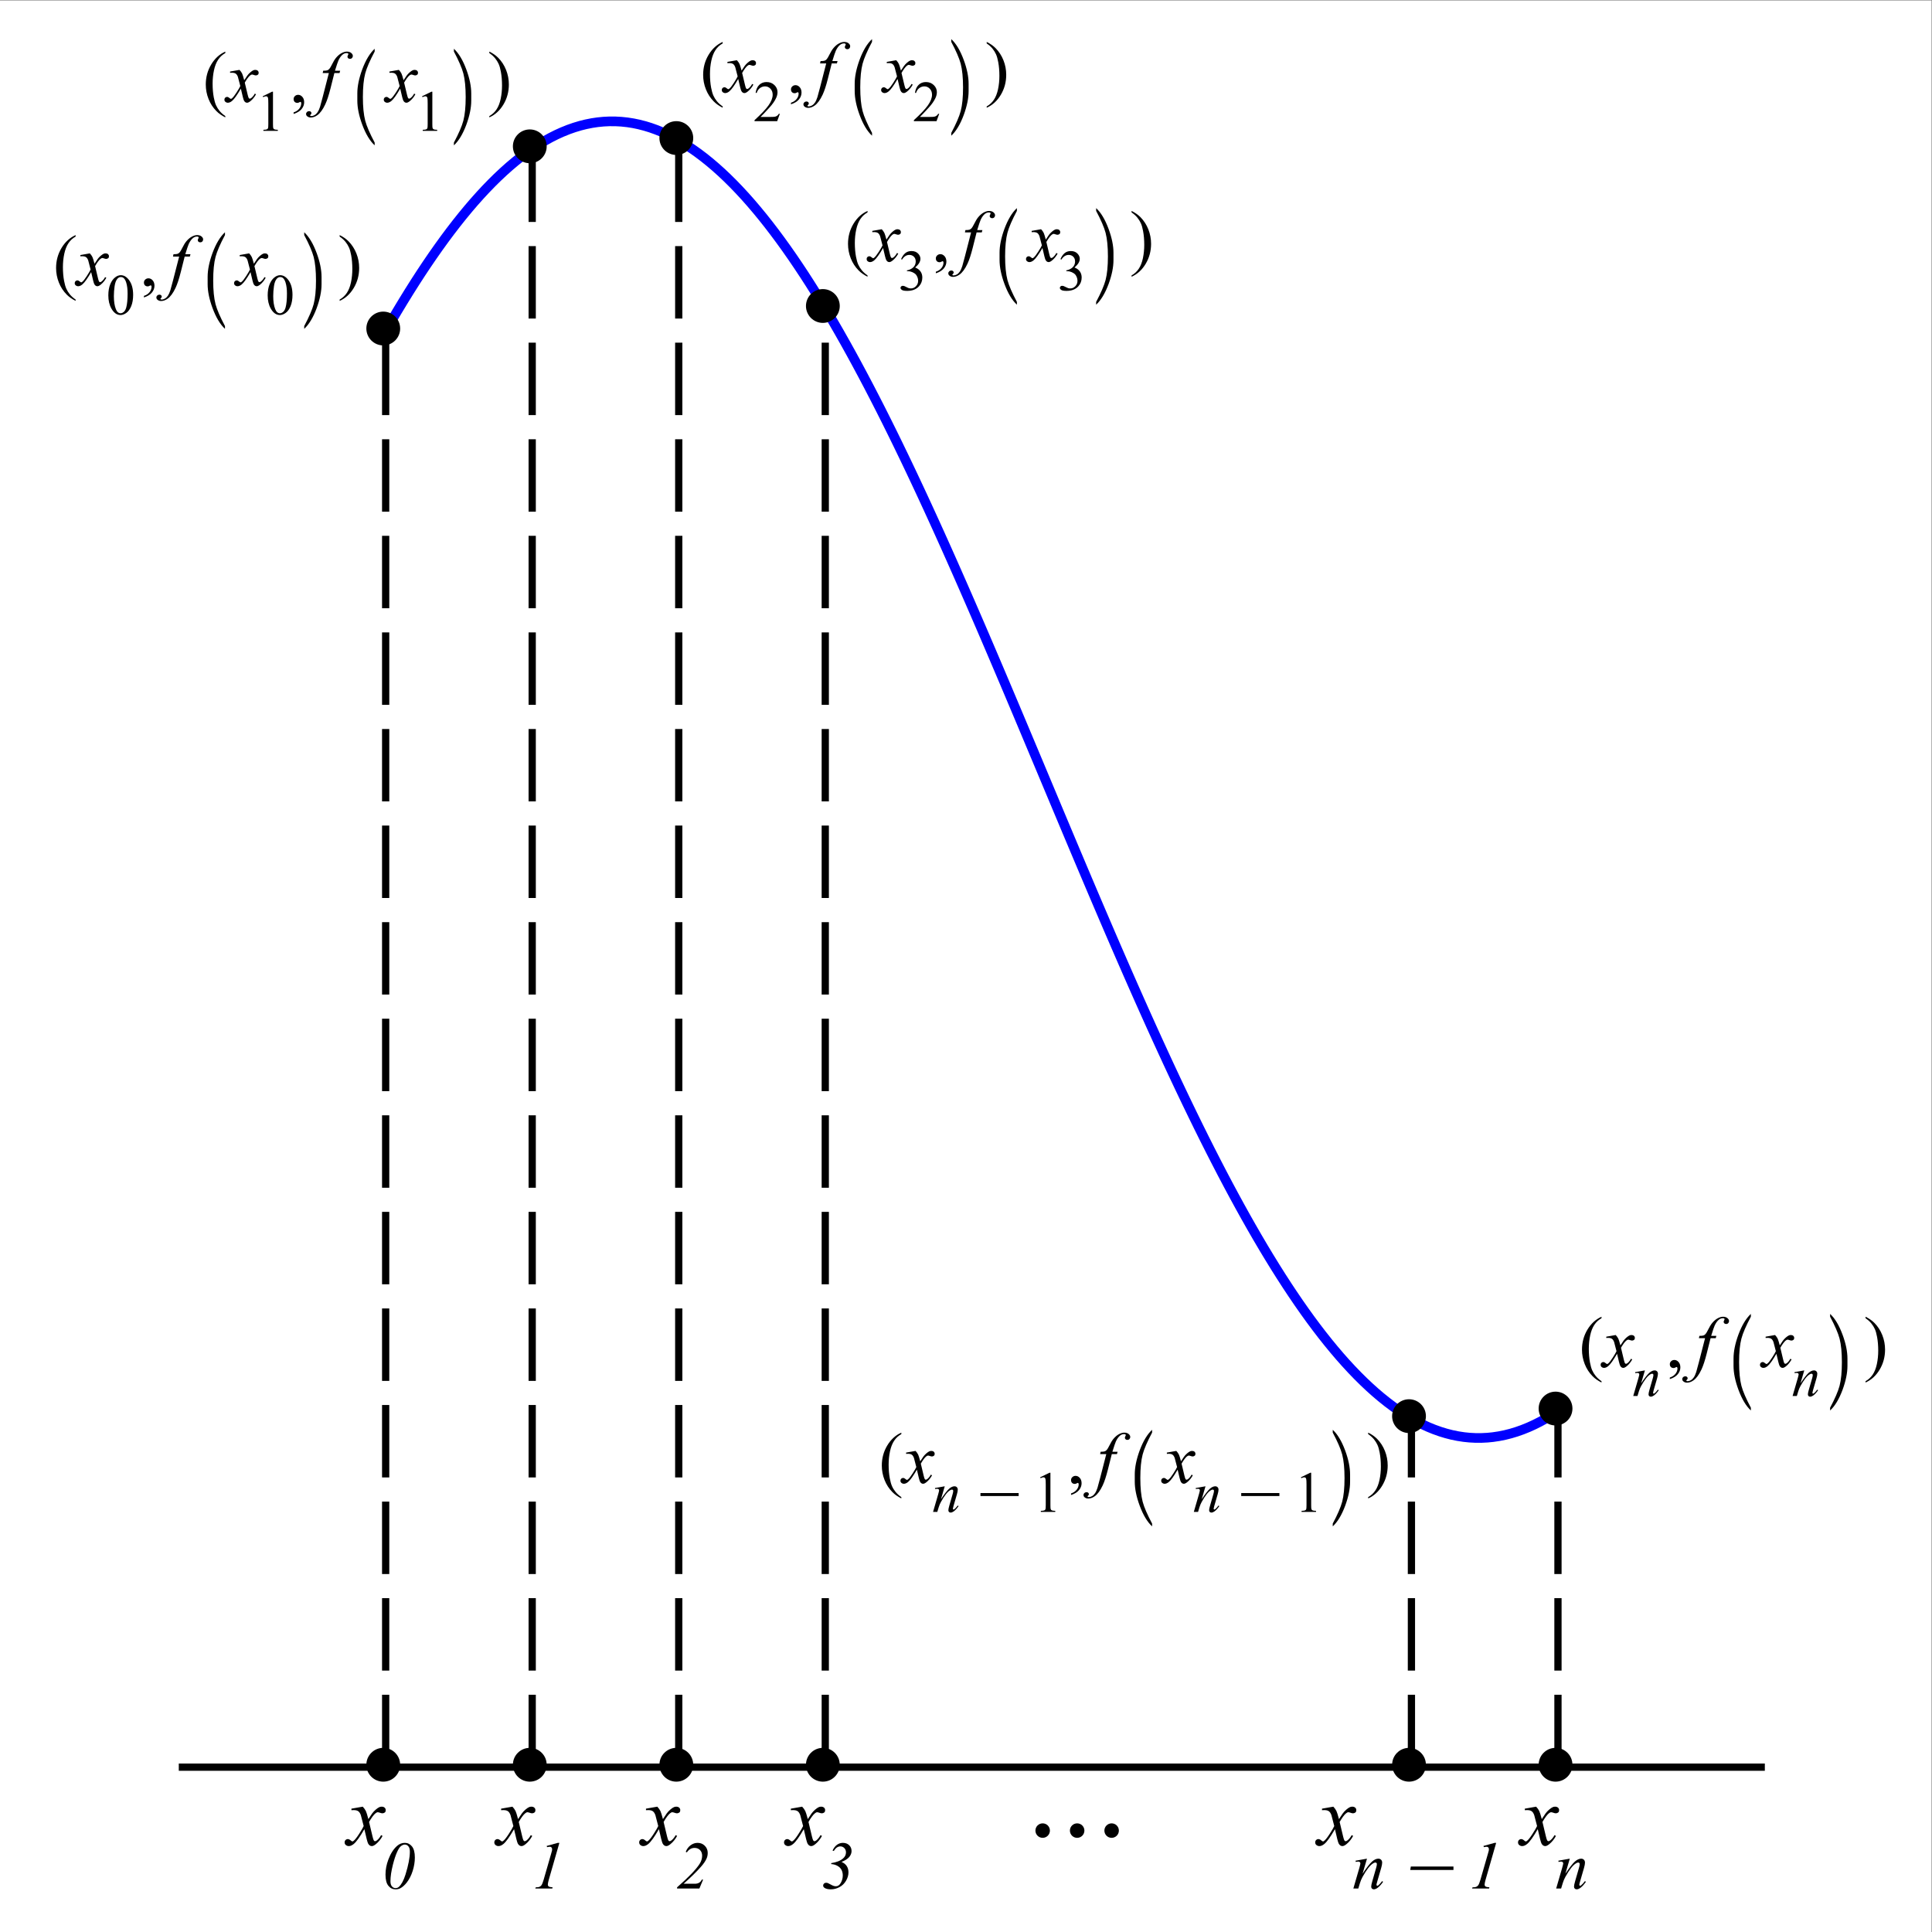 <?xml version="1.0" encoding="UTF-8" standalone="no"?>
<svg
   xmlns:dc="http://purl.org/dc/elements/1.1/"
   xmlns:cc="http://creativecommons.org/ns#"
   xmlns:rdf="http://www.w3.org/1999/02/22-rdf-syntax-ns#"
   xmlns:svg="http://www.w3.org/2000/svg"
   xmlns="http://www.w3.org/2000/svg"
   xmlns:sodipodi="http://sodipodi.sourceforge.net/DTD/sodipodi-0.dtd"
   xmlns:inkscape="http://www.inkscape.org/namespaces/inkscape"
   version="1.1"
   id="svg2"
   xml:space="preserve"
   width="740"
   height="740"
   viewBox="0 0 740 740"
   sodipodi:docname="1_b_partition.eps"><rect x="0" y="0" width="740" height="740" fill="#808080" stroke="none"/><defs
     id="defs6"><clipPath
       clipPathUnits="userSpaceOnUse"
       id="clipPath22"><path
         d="m 499.859,270.566 h 4598.95 v 4959.93 H 499.859 Z"
         id="path20" /></clipPath><clipPath
       clipPathUnits="userSpaceOnUse"
       id="clipPath32"><path
         d="m 485.984,256.691 h 4626.7 v 4987.68 h -4626.7 z"
         id="path30" /></clipPath><clipPath
       clipPathUnits="userSpaceOnUse"
       id="clipPath42"><path
         d="m 499.859,270.566 h 4598.95 v 4959.93 H 499.859 Z"
         id="path40" /></clipPath><clipPath
       clipPathUnits="userSpaceOnUse"
       id="clipPath62"><path
         d="M 83.25,69.375 H 5494.5 v 5411.25 H 83.25 Z"
         id="path60" /></clipPath><clipPath
       clipPathUnits="userSpaceOnUse"
       id="clipPath130"><path
         d="M 915.75,83.25 H 1276.5 V 485.625 H 915.75 Z"
         id="path128" /></clipPath><clipPath
       clipPathUnits="userSpaceOnUse"
       id="clipPath142"><path
         d="m 1345.88,83.25 h 360.75 v 402.375 h -360.75 z"
         id="path140" /></clipPath><clipPath
       clipPathUnits="userSpaceOnUse"
       id="clipPath154"><path
         d="m 1762.13,83.25 h 360.75 v 402.375 h -360.75 z"
         id="path152" /></clipPath><clipPath
       clipPathUnits="userSpaceOnUse"
       id="clipPath166"><path
         d="m 2178.38,83.25 h 360.75 v 402.375 h -360.75 z"
         id="path164" /></clipPath><clipPath
       clipPathUnits="userSpaceOnUse"
       id="clipPath178"><path
         d="m 3704.63,83.25 h 693.75 v 402.375 h -693.75 z"
         id="path176" /></clipPath><clipPath
       clipPathUnits="userSpaceOnUse"
       id="clipPath190"><path
         d="m 3982.13,97.125 h 194.25 v 194.25 h -194.25 z"
         id="path188" /></clipPath><clipPath
       clipPathUnits="userSpaceOnUse"
       id="clipPath200"><path
         d="m 3704.63,83.25 h 693.75 v 402.375 h -693.75 z"
         id="path198" /></clipPath><clipPath
       clipPathUnits="userSpaceOnUse"
       id="clipPath210"><path
         d="m 4287.38,83.25 h 360.75 v 402.375 h -360.75 z"
         id="path208" /></clipPath><clipPath
       clipPathUnits="userSpaceOnUse"
       id="clipPath222"><path
         d="m 83.25,4606.5 h 1012.88 v 319.125 H 83.25 Z"
         id="path220" /></clipPath><clipPath
       clipPathUnits="userSpaceOnUse"
       id="clipPath250"><path
         d="m 513.375,5133.75 h 1012.88 v 319.125 H 513.375 Z"
         id="path248" /></clipPath><clipPath
       clipPathUnits="userSpaceOnUse"
       id="clipPath278"><path
         d="m 1942.5,5161.5 h 1012.88 v 319.125 H 1942.5 Z"
         id="path276" /></clipPath><clipPath
       clipPathUnits="userSpaceOnUse"
       id="clipPath306"><path
         d="m 2358.75,4675.88 h 1012.88 v 319.125 H 2358.75 Z"
         id="path304" /></clipPath><clipPath
       clipPathUnits="userSpaceOnUse"
       id="clipPath334"><path
         d="m 2455.88,1165.5 h 1595.63 v 319.125 H 2455.88 Z"
         id="path332" /></clipPath><clipPath
       clipPathUnits="userSpaceOnUse"
       id="clipPath348"><path
         d="m 2761.13,1179.38 h 166.5 v 152.625 h -166.5 z"
         id="path346" /></clipPath><clipPath
       clipPathUnits="userSpaceOnUse"
       id="clipPath358"><path
         d="m 2455.88,1165.5 h 1595.63 v 319.125 H 2455.88 Z"
         id="path356" /></clipPath><clipPath
       clipPathUnits="userSpaceOnUse"
       id="clipPath376"><path
         d="m 3510.38,1179.38 h 166.5 v 152.625 h -166.5 z"
         id="path374" /></clipPath><clipPath
       clipPathUnits="userSpaceOnUse"
       id="clipPath386"><path
         d="m 2455.88,1165.5 h 1595.63 v 319.125 H 2455.88 Z"
         id="path384" /></clipPath><clipPath
       clipPathUnits="userSpaceOnUse"
       id="clipPath402"><path
         d="m 4467.75,1498.5 h 1012.88 v 319.125 H 4467.75 Z"
         id="path400" /></clipPath></defs><sodipodi:namedview
     pagecolor="#ffffff"
     bordercolor="#666666"
     borderopacity="1"
     objecttolerance="10"
     gridtolerance="10"
     guidetolerance="10"
     inkscape:pageopacity="0"
     inkscape:pageshadow="2"
     inkscape:window-width="640"
     inkscape:window-height="480"
     id="namedview4" /><g
     id="g10"
     inkscape:groupmode="layer"
     inkscape:label="ink_ext_XXXXXX"
     transform="matrix(1.333,0,0,-1.333,0,740)"><g
       id="g12"
       transform="scale(0.1)"><path
         d="M 0,5550 H 5550 V 0 H 0 v 5550"
         style="fill:#ffffff;fill-opacity:1;fill-rule:nonzero;stroke:none"
         id="path14" /><g
         id="g16"><g
           id="g18"
           clip-path="url(#clipPath22)"><path
             d="M 513.734,473.609 H 5071.06"
             style="fill:none;stroke:#000000;stroke-width:20.812;stroke-linecap:butt;stroke-linejoin:round;stroke-miterlimit:10;stroke-dasharray:none;stroke-opacity:1"
             id="path24" /></g></g><g
         id="g26"><g
           id="g28"
           clip-path="url(#clipPath32)"><path
             d="m 1108.17,4600.51 17.71,30.6 15.41,26.1 17.33,28.73 17.45,28.26 17.36,27.46 16.09,24.84 16.67,25.08 17.24,25.26 17.18,24.46 17.67,24.42 15.57,20.86 17.52,22.77 17.6,22.06 16.96,20.52 15.39,17.98 18.32,20.55 15.51,16.72 18.04,18.63 15.97,15.75 17.53,16.47 16.68,14.89 17.41,14.7 15.99,12.75 17.24,12.93 17.92,12.53 15.59,10.15 16.84,10.17 17.41,9.64 17,8.57 16.48,7.48 18.28,7.36 16.44,5.76 17.54,5.27 15.9,3.98 17.38,3.48 16.35,2.45 17.09,1.7 16.71,0.81 17.5,-0.05 16.86,-0.92 17.23,-1.83 17.08,-2.69 15.71,-3.25 17.99,-4.63 16.11,-4.96 17.16,-6.14 16.43,-6.7 18.23,-8.37 15.81,-8.05 17.92,-10.02 16.33,-9.94 17.88,-11.77 15.43,-10.9 17.56,-13.23 16.96,-13.63 16.95,-14.42 16.9,-15.17 16.22,-15.32 17.54,-17.38 16.72,-17.35 17.61,-19.06 15.92,-17.98 17.6,-20.64 16.86,-20.53 16.83,-21.2 17.56,-22.93 16.18,-21.79 16.58,-22.99 18.29,-26.16 16.56,-24.37 16.96,-25.6 17.22,-26.71 15.84,-25.14 16.89,-27.42 16.75,-27.83 17.93,-30.43 15.81,-27.41 18.25,-32.27 16.47,-29.68 16.29,-29.9 17.52,-32.71 17.59,-33.41 16,-30.88 17,-33.29 16.59,-32.96 17.98,-36.23 15.56,-31.77 17.87,-36.94 16.8,-35.16 16.64,-35.22 16.65,-35.62 16.98,-36.7 18,-39.3 16.5,-36.36 16.3,-36.2 17.41,-39.02 17.37,-39.24 15.6,-35.45 18.48,-42.29 15.46,-35.59 18.09,-41.86 17.25,-40.17 15.41,-36.03 17.33,-40.67 17.44,-41.11 17.36,-41.04 16.11,-38.16 16.66,-39.58 17.23,-41.03 17.18,-40.95 17.68,-42.16 15.56,-37.15 17.53,-41.83 17.59,-41.97 16.96,-40.41 15.4,-36.65 18.31,-43.5 15.52,-36.76 18.03,-42.65 15.97,-37.63 17.53,-41.13 16.69,-39.01 17.41,-40.51 15.99,-37.01 17.24,-39.71 17.92,-40.99 15.59,-35.43 16.85,-38.03 17.4,-38.98 17.02,-37.82 16.47,-36.28 18.29,-39.91 16.42,-35.5 17.54,-37.51 15.91,-33.63 17.37,-36.37 16.36,-33.8 17.09,-34.89 16.72,-33.68 17.49,-34.74 16.85,-33 17.23,-33.21 17.1,-32.42 15.69,-29.3 18.01,-33.01 16.09,-28.99 17.17,-30.34 16.42,-28.48 18.24,-30.96 15.8,-26.22 17.92,-29.11 16.35,-25.91 17.87,-27.65 15.42,-23.25 17.56,-25.81 16.97,-24.23 16.94,-23.51 16.9,-22.72 16.22,-21.16 17.56,-22.1 16.71,-20.34 17.6,-20.63 15.93,-17.96 17.59,-19.06 16.87,-17.47 16.82,-16.67 17.56,-16.56 16.18,-14.51 16.58,-14.09 18.3,-14.66 16.57,-12.45 16.94,-11.92 17.24,-11.27 15.82,-9.59 16.89,-9.44 16.75,-8.52 17.93,-8.22 15.81,-6.43 18.25,-6.52 16.47,-5.04 16.29,-4.18 17.52,-3.6 17.59,-2.69 16,-1.64 17,-0.9 16.59,-0.05 17.99,0.89 15.55,1.57 17.87,2.68 16.8,3.4 16.64,4.2 16.65,5.04 16.98,5.98 18,7.28 16.51,7.52 16.29,8.22 17.41,9.63 17.37,10.5 16.39,10.71"
             style="fill:none;stroke:#0000ff;stroke-width:27.75;stroke-linecap:butt;stroke-linejoin:round;stroke-miterlimit:10;stroke-dasharray:none;stroke-opacity:1"
             id="path34" /></g></g><g
         id="g36"><g
           id="g38"
           clip-path="url(#clipPath42)"><path
             d="M 1108.17,473.609 V 4600.51"
             style="fill:none;stroke:#000000;stroke-width:20.812;stroke-linecap:butt;stroke-linejoin:round;stroke-miterlimit:10;stroke-dasharray:208.125, 69.375;stroke-dashoffset:0;stroke-opacity:1"
             id="path44" /><path
             d="M 1529.22,473.609 V 5124"
             style="fill:none;stroke:#000000;stroke-width:20.812;stroke-linecap:butt;stroke-linejoin:round;stroke-miterlimit:10;stroke-dasharray:208.125, 69.375;stroke-dashoffset:0;stroke-opacity:1"
             id="path46" /><path
             d="M 1950.29,473.609 V 5147.75"
             style="fill:none;stroke:#000000;stroke-width:20.812;stroke-linecap:butt;stroke-linejoin:round;stroke-miterlimit:10;stroke-dasharray:208.125, 69.375;stroke-dashoffset:0;stroke-opacity:1"
             id="path48" /><path
             d="M 2371.34,473.609 V 4665.23"
             style="fill:none;stroke:#000000;stroke-width:20.812;stroke-linecap:butt;stroke-linejoin:round;stroke-miterlimit:10;stroke-dasharray:208.125, 69.375;stroke-dashoffset:0;stroke-opacity:1"
             id="path50" /><path
             d="M 4055.58,473.609 V 1475.3"
             style="fill:none;stroke:#000000;stroke-width:20.812;stroke-linecap:butt;stroke-linejoin:round;stroke-miterlimit:10;stroke-dasharray:208.125, 69.375;stroke-dashoffset:0;stroke-opacity:1"
             id="path52" /><path
             d="M 4476.63,473.609 V 1497.14"
             style="fill:none;stroke:#000000;stroke-width:20.812;stroke-linecap:butt;stroke-linejoin:round;stroke-miterlimit:10;stroke-dasharray:208.125, 69.375;stroke-dashoffset:0;stroke-opacity:1"
             id="path54" /></g></g><g
         id="g56"><g
           id="g58"
           clip-path="url(#clipPath62)"><path
             d="m 1142.86,480.547 c 0,-22.988 -18.64,-41.625 -41.63,-41.625 -22.98,0 -41.62,18.637 -41.62,41.625 0,22.988 18.64,41.625 41.62,41.625 22.99,0 41.63,-18.637 41.63,-41.625 z"
             style="fill:none;stroke:#000000;stroke-width:13.875;stroke-linecap:square;stroke-linejoin:miter;stroke-miterlimit:10;stroke-dasharray:none;stroke-opacity:1"
             id="path64" /><path
             d="m 1142.86,480.547 c 0,-22.988 -18.64,-41.625 -41.63,-41.625 -22.98,0 -41.62,18.637 -41.62,41.625 0,22.988 18.64,41.625 41.62,41.625 22.99,0 41.63,-18.637 41.63,-41.625"
             style="fill:#000000;fill-opacity:1;fill-rule:nonzero;stroke:none"
             id="path66" /><path
             d="m 1563.91,480.547 c 0,-22.988 -18.64,-41.625 -41.63,-41.625 -22.99,0 -41.62,18.637 -41.62,41.625 0,22.988 18.63,41.625 41.62,41.625 22.99,0 41.63,-18.637 41.63,-41.625 z"
             style="fill:none;stroke:#000000;stroke-width:13.875;stroke-linecap:square;stroke-linejoin:miter;stroke-miterlimit:10;stroke-dasharray:none;stroke-opacity:1"
             id="path68" /><path
             d="m 1563.91,480.547 c 0,-22.988 -18.64,-41.625 -41.63,-41.625 -22.99,0 -41.62,18.637 -41.62,41.625 0,22.988 18.63,41.625 41.62,41.625 22.99,0 41.63,-18.637 41.63,-41.625"
             style="fill:#000000;fill-opacity:1;fill-rule:nonzero;stroke:none"
             id="path70" /><path
             d="m 1984.97,480.547 c 0,-22.988 -18.63,-41.625 -41.62,-41.625 -22.99,0 -41.63,18.637 -41.63,41.625 0,22.988 18.64,41.625 41.63,41.625 22.99,0 41.62,-18.637 41.62,-41.625 z"
             style="fill:none;stroke:#000000;stroke-width:13.875;stroke-linecap:square;stroke-linejoin:miter;stroke-miterlimit:10;stroke-dasharray:none;stroke-opacity:1"
             id="path72" /><path
             d="m 1984.97,480.547 c 0,-22.988 -18.63,-41.625 -41.62,-41.625 -22.99,0 -41.63,18.637 -41.63,41.625 0,22.988 18.64,41.625 41.63,41.625 22.99,0 41.62,-18.637 41.62,-41.625"
             style="fill:#000000;fill-opacity:1;fill-rule:nonzero;stroke:none"
             id="path74" /><path
             d="m 2406.02,480.547 c 0,-22.988 -18.63,-41.625 -41.62,-41.625 -22.99,0 -41.63,18.637 -41.63,41.625 0,22.988 18.64,41.625 41.63,41.625 22.99,0 41.62,-18.637 41.62,-41.625 z"
             style="fill:none;stroke:#000000;stroke-width:13.875;stroke-linecap:square;stroke-linejoin:miter;stroke-miterlimit:10;stroke-dasharray:none;stroke-opacity:1"
             id="path76" /><path
             d="m 2406.02,480.547 c 0,-22.988 -18.63,-41.625 -41.62,-41.625 -22.99,0 -41.63,18.637 -41.63,41.625 0,22.988 18.64,41.625 41.63,41.625 22.99,0 41.62,-18.637 41.62,-41.625"
             style="fill:#000000;fill-opacity:1;fill-rule:nonzero;stroke:none"
             id="path78" /><path
             d="m 4090.27,480.547 c 0,-22.988 -18.64,-41.625 -41.63,-41.625 -22.99,0 -41.62,18.637 -41.62,41.625 0,22.988 18.63,41.625 41.62,41.625 22.99,0 41.63,-18.637 41.63,-41.625 z"
             style="fill:none;stroke:#000000;stroke-width:13.875;stroke-linecap:square;stroke-linejoin:miter;stroke-miterlimit:10;stroke-dasharray:none;stroke-opacity:1"
             id="path80" /><path
             d="m 4090.27,480.547 c 0,-22.988 -18.64,-41.625 -41.63,-41.625 -22.99,0 -41.62,18.637 -41.62,41.625 0,22.988 18.63,41.625 41.62,41.625 22.99,0 41.63,-18.637 41.63,-41.625"
             style="fill:#000000;fill-opacity:1;fill-rule:nonzero;stroke:none"
             id="path82" /><path
             d="m 4511.32,480.547 c 0,-22.988 -18.64,-41.625 -41.63,-41.625 -22.99,0 -41.62,18.637 -41.62,41.625 0,22.988 18.63,41.625 41.62,41.625 22.99,0 41.63,-18.637 41.63,-41.625 z"
             style="fill:none;stroke:#000000;stroke-width:13.875;stroke-linecap:square;stroke-linejoin:miter;stroke-miterlimit:10;stroke-dasharray:none;stroke-opacity:1"
             id="path84" /><path
             d="m 4511.32,480.547 c 0,-22.988 -18.64,-41.625 -41.63,-41.625 -22.99,0 -41.62,18.637 -41.62,41.625 0,22.988 18.63,41.625 41.62,41.625 22.99,0 41.63,-18.637 41.63,-41.625"
             style="fill:#000000;fill-opacity:1;fill-rule:nonzero;stroke:none"
             id="path86" /><path
             d="m 3208.01,291.375 c 0,-7.664 -6.21,-13.875 -13.87,-13.875 -7.67,0 -13.88,6.211 -13.88,13.875 0,7.664 6.21,13.875 13.88,13.875 7.66,0 13.87,-6.211 13.87,-13.875 z"
             style="fill:none;stroke:#000000;stroke-width:13.875;stroke-linecap:square;stroke-linejoin:miter;stroke-miterlimit:10;stroke-dasharray:none;stroke-opacity:1"
             id="path88" /><path
             d="m 3208.01,291.375 c 0,-7.664 -6.21,-13.875 -13.87,-13.875 -7.67,0 -13.88,6.211 -13.88,13.875 0,7.664 6.21,13.875 13.88,13.875 7.66,0 13.87,-6.211 13.87,-13.875"
             style="fill:#000000;fill-opacity:1;fill-rule:nonzero;stroke:none"
             id="path90" /><path
             d="m 3009.86,291.375 c 0,-7.664 -6.21,-13.875 -13.87,-13.875 -7.67,0 -13.88,6.211 -13.88,13.875 0,7.664 6.21,13.875 13.88,13.875 7.66,0 13.87,-6.211 13.87,-13.875 z"
             style="fill:none;stroke:#000000;stroke-width:13.875;stroke-linecap:square;stroke-linejoin:miter;stroke-miterlimit:10;stroke-dasharray:none;stroke-opacity:1"
             id="path92" /><path
             d="m 3009.86,291.375 c 0,-7.664 -6.21,-13.875 -13.87,-13.875 -7.67,0 -13.88,6.211 -13.88,13.875 0,7.664 6.21,13.875 13.88,13.875 7.66,0 13.87,-6.211 13.87,-13.875"
             style="fill:#000000;fill-opacity:1;fill-rule:nonzero;stroke:none"
             id="path94" /><path
             d="m 3108.95,291.375 c 0,-7.664 -6.22,-13.875 -13.88,-13.875 -7.66,0 -13.87,6.211 -13.87,13.875 0,7.664 6.21,13.875 13.87,13.875 7.66,0 13.88,-6.211 13.88,-13.875 z"
             style="fill:none;stroke:#000000;stroke-width:13.875;stroke-linecap:square;stroke-linejoin:miter;stroke-miterlimit:10;stroke-dasharray:none;stroke-opacity:1"
             id="path96" /><path
             d="m 3108.95,291.375 c 0,-7.664 -6.22,-13.875 -13.88,-13.875 -7.66,0 -13.87,6.211 -13.87,13.875 0,7.664 6.21,13.875 13.87,13.875 7.66,0 13.88,-6.211 13.88,-13.875"
             style="fill:#000000;fill-opacity:1;fill-rule:nonzero;stroke:none"
             id="path98" /><path
             d="m 1142.86,4607.45 c 0,-22.99 -18.64,-41.63 -41.63,-41.63 -22.98,0 -41.62,18.64 -41.62,41.63 0,22.99 18.64,41.62 41.62,41.62 22.99,0 41.63,-18.63 41.63,-41.62 z"
             style="fill:none;stroke:#000000;stroke-width:13.875;stroke-linecap:square;stroke-linejoin:miter;stroke-miterlimit:10;stroke-dasharray:none;stroke-opacity:1"
             id="path100" /><path
             d="m 1142.86,4607.45 c 0,-22.99 -18.64,-41.63 -41.63,-41.63 -22.98,0 -41.62,18.64 -41.62,41.63 0,22.99 18.64,41.62 41.62,41.62 22.99,0 41.63,-18.63 41.63,-41.62"
             style="fill:#000000;fill-opacity:1;fill-rule:nonzero;stroke:none"
             id="path102" /><path
             d="m 1563.91,5130.93 c 0,-22.98 -18.64,-41.62 -41.63,-41.62 -22.99,0 -41.62,18.64 -41.62,41.62 0,22.99 18.63,41.63 41.62,41.63 22.99,0 41.63,-18.64 41.63,-41.63 z"
             style="fill:none;stroke:#000000;stroke-width:13.875;stroke-linecap:square;stroke-linejoin:miter;stroke-miterlimit:10;stroke-dasharray:none;stroke-opacity:1"
             id="path104" /><path
             d="m 1563.91,5130.93 c 0,-22.98 -18.64,-41.62 -41.63,-41.62 -22.99,0 -41.62,18.64 -41.62,41.62 0,22.99 18.63,41.63 41.62,41.63 22.99,0 41.63,-18.64 41.63,-41.63"
             style="fill:#000000;fill-opacity:1;fill-rule:nonzero;stroke:none"
             id="path106" /><path
             d="m 1984.97,5154.69 c 0,-22.99 -18.63,-41.62 -41.62,-41.62 -22.99,0 -41.63,18.63 -41.63,41.62 0,22.99 18.64,41.63 41.63,41.63 22.99,0 41.62,-18.64 41.62,-41.63 z"
             style="fill:none;stroke:#000000;stroke-width:13.875;stroke-linecap:square;stroke-linejoin:miter;stroke-miterlimit:10;stroke-dasharray:none;stroke-opacity:1"
             id="path108" /><path
             d="m 1984.97,5154.69 c 0,-22.99 -18.63,-41.62 -41.62,-41.62 -22.99,0 -41.63,18.63 -41.63,41.62 0,22.99 18.64,41.63 41.63,41.63 22.99,0 41.62,-18.64 41.62,-41.63"
             style="fill:#000000;fill-opacity:1;fill-rule:nonzero;stroke:none"
             id="path110" /><path
             d="m 2406.02,4672.17 c 0,-22.99 -18.63,-41.63 -41.62,-41.63 -22.99,0 -41.63,18.64 -41.63,41.63 0,22.99 18.64,41.62 41.63,41.62 22.99,0 41.62,-18.63 41.62,-41.62 z"
             style="fill:none;stroke:#000000;stroke-width:13.875;stroke-linecap:square;stroke-linejoin:miter;stroke-miterlimit:10;stroke-dasharray:none;stroke-opacity:1"
             id="path112" /><path
             d="m 2406.02,4672.17 c 0,-22.99 -18.63,-41.63 -41.62,-41.63 -22.99,0 -41.63,18.64 -41.63,41.63 0,22.99 18.64,41.62 41.63,41.62 22.99,0 41.62,-18.63 41.62,-41.62"
             style="fill:#000000;fill-opacity:1;fill-rule:nonzero;stroke:none"
             id="path114" /><path
             d="m 4090.27,1482.24 c 0,-22.99 -18.64,-41.63 -41.63,-41.63 -22.99,0 -41.62,18.64 -41.62,41.63 0,22.99 18.63,41.62 41.62,41.62 22.99,0 41.63,-18.63 41.63,-41.62 z"
             style="fill:none;stroke:#000000;stroke-width:13.875;stroke-linecap:square;stroke-linejoin:miter;stroke-miterlimit:10;stroke-dasharray:none;stroke-opacity:1"
             id="path116" /><path
             d="m 4090.27,1482.24 c 0,-22.99 -18.64,-41.63 -41.63,-41.63 -22.99,0 -41.62,18.64 -41.62,41.63 0,22.99 18.63,41.62 41.62,41.62 22.99,0 41.63,-18.63 41.63,-41.62"
             style="fill:#000000;fill-opacity:1;fill-rule:nonzero;stroke:none"
             id="path118" /><path
             d="m 4511.32,1504.08 c 0,-22.99 -18.64,-41.63 -41.63,-41.63 -22.99,0 -41.62,18.64 -41.62,41.63 0,22.99 18.63,41.62 41.62,41.62 22.99,0 41.63,-18.63 41.63,-41.62 z"
             style="fill:none;stroke:#000000;stroke-width:13.875;stroke-linecap:square;stroke-linejoin:miter;stroke-miterlimit:10;stroke-dasharray:none;stroke-opacity:1"
             id="path120" /><path
             d="m 4511.32,1504.08 c 0,-22.99 -18.64,-41.63 -41.63,-41.63 -22.99,0 -41.62,18.64 -41.62,41.63 0,22.99 18.63,41.62 41.62,41.62 22.99,0 41.63,-18.63 41.63,-41.62"
             style="fill:#000000;fill-opacity:1;fill-rule:nonzero;stroke:none"
             id="path122" /></g></g><g
         id="g124"><g
           id="g126"
           clip-path="url(#clipPath130)"><path
             d="m 1042.29,360.125 c 3.98,-4.23 6.99,-8.461 9.03,-12.695 1.46,-2.914 3.86,-10.602 7.19,-23.047 l 10.73,16.109 c 2.85,3.899 6.3,7.617 10.37,11.156 4.06,3.54 7.64,5.954 10.73,7.258 1.95,0.805 4.11,1.219 6.46,1.219 3.5,0 6.28,-0.941 8.36,-2.816 2.07,-1.86 3.11,-4.133 3.11,-6.825 0,-3.082 -0.61,-5.203 -1.83,-6.343 -2.28,-2.024 -4.88,-3.051 -7.81,-3.051 -1.7,0 -3.54,0.375 -5.49,1.109 -3.82,1.289 -6.38,1.942 -7.68,1.942 -1.95,0 -4.27,-1.137 -6.95,-3.411 -5.04,-4.234 -11.06,-12.39 -18.05,-24.519 l 10,-41.945 c 1.55,-6.422 2.84,-10.266 3.9,-11.528 1.06,-1.25 2.12,-1.886 3.18,-1.886 1.7,0 3.69,0.941 5.97,2.8 4.47,3.746 8.29,8.618 11.46,14.641 l 4.27,-2.195 c -5.12,-9.602 -11.62,-17.567 -19.51,-23.907 -4.47,-3.578 -8.25,-5.355 -11.34,-5.355 -4.55,0 -8.17,2.555 -10.85,7.672 -1.71,3.18 -5.25,16.832 -10.61,40.972 -12.69,-22.031 -22.85,-36.21 -30.49,-42.554 -4.96,-4.063 -9.76,-6.09 -14.39,-6.09 -3.253,0 -6.222,1.164 -8.905,3.523 -1.95,1.793 -2.926,4.192 -2.926,7.204 0,2.675 0.894,4.91 2.683,6.699 1.789,1.793 3.985,2.695 6.586,2.695 2.602,0 5.362,-1.305 8.292,-3.914 2.11,-1.859 3.74,-2.805 4.88,-2.805 0.97,0 2.23,0.653 3.78,1.957 3.82,3.094 9.02,9.754 15.61,19.996 6.58,10.254 10.89,17.649 12.92,22.2 -5.04,19.757 -7.76,30.207 -8.17,31.343 -1.87,5.286 -4.3,9.02 -7.32,11.211 -3,2.207 -7.43,3.301 -13.28,3.301 -1.88,0 -4.03,-0.082 -6.47,-0.25 v 4.387"
             style="fill:#000000;fill-opacity:1;fill-rule:nonzero;stroke:none"
             id="path132" /><path
             d="m 1163.28,256.148 c 8.09,0 14.9,-3.375 20.43,-10.144 5.54,-6.77 8.31,-17.453 8.31,-32.066 0,-12.516 -2.06,-25.293 -6.17,-38.309 -4.11,-13.027 -9.9,-24.32 -17.35,-33.867 -5.95,-7.52 -12.18,-12.961 -18.69,-16.317 -3.79,-1.886 -8.19,-2.843 -13.18,-2.843 -8.22,0 -15.1,3.382 -20.63,10.156 -5.54,6.754 -8.3,17.48 -8.3,32.148 0,14.485 2.78,29.024 8.34,43.637 6.51,17.066 14.83,30.023 24.95,38.875 6.64,5.828 14.07,8.73 22.29,8.73 z m 0.09,-4.925 c -3.67,0 -7.38,-1.446 -11.14,-4.317 -3.77,-2.871 -7.65,-8.867 -11.67,-17.984 -4.01,-9.102 -7.86,-20.824 -11.52,-35.184 -4.75,-18.773 -7.12,-34.773 -7.12,-47.996 0,-6.574 1.43,-11.488 4.27,-14.746 2.85,-3.25 6.29,-4.887 10.34,-4.887 3.86,0 7.15,1.262 9.86,3.801 7.28,6.828 13.5,18.496 18.69,34.996 8.41,27 12.62,48.949 12.62,65.821 0,7.023 -1.43,12.195 -4.27,15.511 -2.85,3.317 -6.2,4.985 -10.06,4.985"
             style="fill:#000000;fill-opacity:1;fill-rule:nonzero;stroke:none"
             id="path134" /></g></g><g
         id="g136"><g
           id="g138"
           clip-path="url(#clipPath142)"><path
             d="m 1472.41,360.125 c 3.99,-4.23 7,-8.461 9.02,-12.695 1.48,-2.914 3.86,-10.602 7.21,-23.047 l 10.72,16.109 c 2.84,3.899 6.3,7.617 10.37,11.156 4.06,3.54 7.64,5.954 10.73,7.258 1.95,0.805 4.1,1.219 6.45,1.219 3.5,0 6.29,-0.941 8.36,-2.816 2.08,-1.86 3.12,-4.133 3.12,-6.825 0,-3.082 -0.61,-5.203 -1.83,-6.343 -2.27,-2.024 -4.88,-3.051 -7.81,-3.051 -1.71,0 -3.54,0.375 -5.48,1.109 -3.83,1.289 -6.39,1.942 -7.69,1.942 -1.95,0 -4.28,-1.137 -6.95,-3.411 -5.04,-4.234 -11.06,-12.39 -18.05,-24.519 l 10,-41.945 c 1.54,-6.422 2.85,-10.266 3.9,-11.528 1.06,-1.25 2.12,-1.886 3.18,-1.886 1.7,0 3.69,0.941 5.97,2.8 4.48,3.746 8.29,8.618 11.47,14.641 l 4.26,-2.195 c -5.12,-9.602 -11.63,-17.567 -19.51,-23.907 -4.47,-3.578 -8.26,-5.355 -11.33,-5.355 -4.57,0 -8.18,2.555 -10.87,7.672 -1.71,3.18 -5.24,16.832 -10.6,40.972 -12.68,-22.031 -22.84,-36.21 -30.49,-42.554 -4.95,-4.063 -9.75,-6.09 -14.39,-6.09 -3.25,0 -6.22,1.164 -8.9,3.523 -1.95,1.793 -2.93,4.192 -2.93,7.204 0,2.675 0.9,4.91 2.69,6.699 1.79,1.793 3.98,2.695 6.58,2.695 2.6,0 5.37,-1.305 8.3,-3.914 2.11,-1.859 3.73,-2.805 4.87,-2.805 0.98,0 2.24,0.653 3.78,1.957 3.82,3.094 9.03,9.754 15.61,19.996 6.59,10.254 10.9,17.649 12.92,22.2 -5.03,19.757 -7.75,30.207 -8.16,31.343 -1.87,5.286 -4.31,9.02 -7.32,11.211 -3.01,2.207 -7.44,3.301 -13.29,3.301 -1.87,0 -4.02,-0.082 -6.46,-0.25 v 4.387"
             style="fill:#000000;fill-opacity:1;fill-rule:nonzero;stroke:none"
             id="path144" /><path
             d="M 1607.34,256.148 1576.8,149.824 c -1.76,-6.258 -2.65,-10.781 -2.65,-13.558 0,-2.344 0.8,-4.133 2.41,-5.356 1.61,-1.234 5.4,-2.082 11.34,-2.523 l -0.95,-3.512 h -48.85 l 1.33,3.512 c 5.18,0.125 8.61,0.539 10.24,1.234 2.65,1.137 4.65,2.664 5.98,4.551 2.08,2.914 4.21,8.129 6.36,15.652 l 22,76.352 c 1.32,4.621 2.06,7.273 2.18,7.965 0.19,1.277 0.28,2.496 0.28,3.703 0,2.222 -0.6,3.957 -1.81,5.219 -1.19,1.261 -2.84,1.902 -4.92,1.902 -1.64,0 -4.2,-0.391 -7.69,-1.141 l -1.23,3.414 31.97,8.91"
             style="fill:#000000;fill-opacity:1;fill-rule:nonzero;stroke:none"
             id="path146" /></g></g><g
         id="g148"><g
           id="g150"
           clip-path="url(#clipPath154)"><path
             d="m 1888.66,360.125 c 3.99,-4.23 7,-8.461 9.02,-12.695 1.48,-2.914 3.86,-10.602 7.21,-23.047 l 10.72,16.109 c 2.84,3.899 6.3,7.617 10.37,11.156 4.06,3.54 7.64,5.954 10.73,7.258 1.95,0.805 4.1,1.219 6.46,1.219 3.49,0 6.28,-0.941 8.35,-2.816 2.08,-1.86 3.12,-4.133 3.12,-6.825 0,-3.082 -0.61,-5.203 -1.83,-6.343 -2.27,-2.024 -4.88,-3.051 -7.81,-3.051 -1.71,0 -3.54,0.375 -5.48,1.109 -3.83,1.289 -6.39,1.942 -7.69,1.942 -1.95,0 -4.27,-1.137 -6.95,-3.411 -5.04,-4.234 -11.06,-12.39 -18.05,-24.519 l 10,-41.945 c 1.54,-6.422 2.85,-10.266 3.9,-11.528 1.06,-1.25 2.12,-1.886 3.18,-1.886 1.7,0 3.69,0.941 5.97,2.8 4.48,3.746 8.29,8.618 11.47,14.641 l 4.26,-2.195 c -5.12,-9.602 -11.63,-17.567 -19.51,-23.907 -4.47,-3.578 -8.26,-5.355 -11.33,-5.355 -4.57,0 -8.18,2.555 -10.87,7.672 -1.71,3.18 -5.24,16.832 -10.6,40.972 -12.68,-22.031 -22.85,-36.21 -30.5,-42.554 -4.95,-4.063 -9.75,-6.09 -14.39,-6.09 -3.24,0 -6.21,1.164 -8.89,3.523 -1.96,1.793 -2.93,4.192 -2.93,7.204 0,2.675 0.89,4.91 2.68,6.699 1.79,1.793 3.98,2.695 6.59,2.695 2.6,0 5.35,-1.305 8.28,-3.914 2.13,-1.859 3.75,-2.805 4.89,-2.805 0.97,0 2.23,0.653 3.77,1.957 3.83,3.094 9.04,9.754 15.61,19.996 6.59,10.254 10.91,17.649 12.93,22.2 -5.04,19.757 -7.77,30.207 -8.17,31.343 -1.87,5.286 -4.3,9.02 -7.31,11.211 -3.01,2.207 -7.44,3.301 -13.29,3.301 -1.88,0 -4.03,-0.082 -6.47,-0.25 v 4.387"
             style="fill:#000000;fill-opacity:1;fill-rule:nonzero;stroke:none"
             id="path156" /><path
             d="m 2009.56,124.875 h -64.04 v 3.512 c 32.64,28.582 54.2,51.004 64.69,67.25 4.87,7.519 7.31,15.429 7.31,23.715 0,6.574 -2.02,11.929 -6.07,16.078 -4.04,4.136 -9.3,6.203 -15.74,6.203 -8.92,0 -16.26,-4.258 -22.01,-12.793 l -3.32,1.512 c 3.23,8.16 7.93,14.5 14.13,19.023 6.19,4.512 12.91,6.773 20.11,6.773 8.16,0 15.01,-2.789 20.58,-8.394 5.57,-5.594 8.35,-12.379 8.35,-20.344 0,-5.562 -0.99,-10.711 -2.94,-15.457 -3.04,-7.394 -8.63,-15.676 -16.79,-24.848 -12.39,-14.042 -28.93,-30.191 -49.61,-48.464 h 32.25 c 5.19,0 9.46,1.066 12.81,3.218 3.36,2.149 5.75,5.024 7.21,8.629 h 3.79"
             style="fill:#000000;fill-opacity:1;fill-rule:nonzero;stroke:none"
             id="path158" /></g></g><g
         id="g160"><g
           id="g162"
           clip-path="url(#clipPath166)"><path
             d="m 2304.91,360.125 c 3.99,-4.23 7,-8.461 9.02,-12.695 1.48,-2.914 3.86,-10.602 7.21,-23.047 l 10.72,16.109 c 2.84,3.899 6.3,7.617 10.37,11.156 4.06,3.54 7.64,5.954 10.73,7.258 1.95,0.805 4.1,1.219 6.46,1.219 3.49,0 6.28,-0.941 8.35,-2.816 2.08,-1.86 3.12,-4.133 3.12,-6.825 0,-3.082 -0.61,-5.203 -1.83,-6.343 -2.27,-2.024 -4.88,-3.051 -7.81,-3.051 -1.71,0 -3.54,0.375 -5.48,1.109 -3.83,1.289 -6.39,1.942 -7.69,1.942 -1.95,0 -4.27,-1.137 -6.95,-3.411 -5.04,-4.234 -11.06,-12.39 -18.05,-24.519 l 10,-41.945 c 1.54,-6.422 2.85,-10.266 3.9,-11.528 1.06,-1.25 2.12,-1.886 3.18,-1.886 1.7,0 3.69,0.941 5.97,2.8 4.48,3.746 8.29,8.618 11.47,14.641 l 4.26,-2.195 c -5.12,-9.602 -11.63,-17.567 -19.51,-23.907 -4.47,-3.578 -8.26,-5.355 -11.33,-5.355 -4.57,0 -8.18,2.555 -10.87,7.672 -1.71,3.18 -5.24,16.832 -10.6,40.972 -12.68,-22.031 -22.85,-36.21 -30.5,-42.554 -4.95,-4.063 -9.75,-6.09 -14.39,-6.09 -3.24,0 -6.21,1.164 -8.89,3.523 -1.96,1.793 -2.93,4.192 -2.93,7.204 0,2.675 0.89,4.91 2.68,6.699 1.79,1.793 3.98,2.695 6.59,2.695 2.6,0 5.35,-1.305 8.28,-3.914 2.13,-1.859 3.75,-2.805 4.89,-2.805 0.97,0 2.23,0.653 3.77,1.957 3.83,3.094 9.04,9.754 15.61,19.996 6.59,10.254 10.91,17.649 12.93,22.2 -5.04,19.757 -7.77,30.207 -8.17,31.343 -1.87,5.286 -4.3,9.02 -7.31,11.211 -3.01,2.207 -7.44,3.301 -13.29,3.301 -1.88,0 -4.03,-0.082 -6.47,-0.25 v 4.387"
             style="fill:#000000;fill-opacity:1;fill-rule:nonzero;stroke:none"
             id="path168" /><path
             d="m 2388.43,195.168 v 2.746 c 15.3,2.344 26.72,6.895 34.24,13.652 5.44,4.817 8.16,10.532 8.16,17.176 0,4.996 -1.58,9.117 -4.74,12.379 -3.17,3.258 -7,4.883 -11.48,4.883 -7.07,0 -13.38,-4.399 -18.87,-13.18 l -3.51,1.039 c 3.29,7.34 7.51,12.875 12.65,16.649 5.17,3.761 10.8,5.636 16.93,5.636 7.47,0 13.5,-2.222 18.12,-6.691 4.62,-4.453 6.93,-10.098 6.93,-16.926 0,-5.812 -2.17,-11.406 -6.5,-16.789 -4.32,-5.371 -11.78,-10.168 -22.34,-14.414 6.58,-2.723 11.55,-6.621 14.89,-11.711 3.36,-5.094 5.04,-11.211 5.04,-18.359 0,-7.895 -2.29,-15.817 -6.84,-23.754 -4.55,-7.934 -10.8,-14.066 -18.73,-18.399 -7.94,-4.339 -16.26,-6.503 -24.99,-6.503 -7.96,0 -14,1.398 -18.12,4.175 -2.72,1.899 -4.08,4.106 -4.08,6.645 0,2.207 0.8,4.105 2.43,5.687 1.61,1.582 3.58,2.375 5.92,2.375 1.64,0 3.29,-0.25 4.92,-0.765 1.02,-0.317 3.5,-1.578 7.46,-3.785 3.95,-2.223 7.03,-3.692 9.25,-4.414 2.21,-0.735 4.48,-1.094 6.83,-1.094 5.69,0 10.38,3.301 14.08,9.906 3.69,6.617 5.55,13.652 5.55,21.102 0,6.078 -1.25,11.488 -3.74,16.222 -2.5,4.742 -6.44,8.586 -11.81,11.528 -5.38,2.941 -11.27,4.609 -17.65,4.984"
             style="fill:#000000;fill-opacity:1;fill-rule:nonzero;stroke:none"
             id="path170" /></g></g><g
         id="g172"><g
           id="g174"
           clip-path="url(#clipPath178)"><path
             d="m 3831.16,360.125 c 3.99,-4.23 7,-8.461 9.02,-12.695 1.48,-2.914 3.86,-10.602 7.21,-23.047 l 10.72,16.109 c 2.84,3.899 6.3,7.617 10.37,11.156 4.06,3.54 7.64,5.954 10.73,7.258 1.95,0.805 4.1,1.219 6.46,1.219 3.49,0 6.28,-0.941 8.35,-2.816 2.08,-1.86 3.12,-4.133 3.12,-6.825 0,-3.082 -0.61,-5.203 -1.83,-6.343 -2.27,-2.024 -4.88,-3.051 -7.81,-3.051 -1.71,0 -3.54,0.375 -5.48,1.109 -3.83,1.289 -6.39,1.942 -7.69,1.942 -1.95,0 -4.27,-1.137 -6.95,-3.411 -5.04,-4.234 -11.06,-12.39 -18.05,-24.519 l 10,-41.945 c 1.54,-6.422 2.85,-10.266 3.9,-11.528 1.06,-1.25 2.12,-1.886 3.18,-1.886 1.7,0 3.69,0.941 5.97,2.8 4.48,3.746 8.29,8.618 11.47,14.641 l 4.26,-2.195 c -5.12,-9.602 -11.63,-17.567 -19.51,-23.907 -4.47,-3.578 -8.26,-5.355 -11.33,-5.355 -4.57,0 -8.18,2.555 -10.87,7.672 -1.71,3.18 -5.24,16.832 -10.6,40.972 -12.68,-22.031 -22.85,-36.21 -30.5,-42.554 -4.95,-4.063 -9.75,-6.09 -14.39,-6.09 -3.24,0 -6.21,1.164 -8.89,3.523 -1.96,1.793 -2.93,4.192 -2.93,7.204 0,2.675 0.89,4.91 2.68,6.699 1.79,1.793 3.98,2.695 6.59,2.695 2.6,0 5.35,-1.305 8.28,-3.914 2.13,-1.859 3.75,-2.805 4.89,-2.805 0.97,0 2.23,0.653 3.77,1.957 3.83,3.094 9.04,9.754 15.61,19.996 6.59,10.254 10.91,17.649 12.93,22.2 -5.04,19.757 -7.77,30.207 -8.17,31.343 -1.87,5.286 -4.3,9.02 -7.31,11.211 -3.01,2.207 -7.44,3.301 -13.29,3.301 -1.88,0 -4.03,-0.082 -6.47,-0.25 v 4.387"
             style="fill:#000000;fill-opacity:1;fill-rule:nonzero;stroke:none"
             id="path180" /><path
             d="m 3927.86,210.719 -12.61,-43.149 c 11.82,17.633 20.88,29.235 27.18,34.797 6.28,5.563 12.35,8.352 18.16,8.352 3.16,0 5.77,-1.039 7.83,-3.133 2.05,-2.082 3.08,-4.801 3.08,-8.16 0,-3.789 -0.92,-8.852 -2.75,-15.164 l -11.57,-39.934 c -1.34,-4.621 -2,-7.437 -2,-8.449 0,-0.875 0.25,-1.625 0.76,-2.223 0.5,-0.609 1.04,-0.898 1.61,-0.898 0.77,0 1.68,0.402 2.75,1.234 3.36,2.649 7.02,6.699 11,12.141 l 2.95,-1.805 c -5.89,-8.41 -11.45,-14.418 -16.7,-18.023 -3.66,-2.469 -6.95,-3.703 -9.86,-3.703 -2.35,0 -4.21,0.718 -5.6,2.136 -1.38,1.426 -2.09,3.344 -2.09,5.742 0,3.04 1.08,8.243 3.23,15.653 l 11,38.129 c 1.4,4.742 2.09,8.433 2.09,11.097 0,1.262 -0.41,2.289 -1.24,3.082 -0.81,0.789 -1.83,1.18 -3.02,1.18 -1.78,0 -3.9,-0.766 -6.36,-2.277 -4.69,-2.844 -9.56,-7.535 -14.61,-14.082 -5.06,-6.551 -10.4,-14.903 -16.02,-25.086 -2.98,-5.383 -5.44,-11.254 -7.41,-17.649 l -4.73,-15.652 h -14.24 l 17.26,59.387 c 2.03,7.144 3.04,11.445 3.04,12.886 0,1.403 -0.56,2.61 -1.67,3.665 -1.09,1.042 -2.46,1.554 -4.12,1.554 -0.76,0 -2.08,-0.125 -3.98,-0.375 l -3.61,-0.57 -0.56,3.414"
             style="fill:#000000;fill-opacity:1;fill-rule:nonzero;stroke:none"
             id="path182" /></g></g><g
         id="g184"><g
           id="g186"
           clip-path="url(#clipPath190)"><path
             d="m 4180.48,178.211 h -128.34 l 1.73,9.977 h 128.34 l -1.73,-9.977"
             style="fill:#000000;fill-opacity:1;fill-rule:nonzero;stroke:none"
             id="path192" /></g></g><g
         id="g194"><g
           id="g196"
           clip-path="url(#clipPath200)"><path
             d="m 4299.09,256.148 -30.54,-106.324 c -1.76,-6.258 -2.65,-10.781 -2.65,-13.558 0,-2.344 0.8,-4.133 2.41,-5.356 1.61,-1.234 5.4,-2.082 11.34,-2.523 l -0.95,-3.512 h -48.85 l 1.33,3.512 c 5.18,0.125 8.61,0.539 10.24,1.234 2.65,1.137 4.65,2.664 5.98,4.551 2.08,2.914 4.21,8.129 6.36,15.652 l 22,76.352 c 1.32,4.621 2.06,7.273 2.18,7.965 0.19,1.277 0.28,2.496 0.28,3.703 0,2.222 -0.6,3.957 -1.81,5.219 -1.19,1.261 -2.84,1.902 -4.92,1.902 -1.64,0 -4.2,-0.391 -7.69,-1.141 l -1.23,3.414 31.97,8.91"
             style="fill:#000000;fill-opacity:1;fill-rule:nonzero;stroke:none"
             id="path202" /></g></g><g
         id="g204"><g
           id="g206"
           clip-path="url(#clipPath210)"><path
             d="m 4413.91,360.125 c 3.99,-4.23 7,-8.461 9.02,-12.695 1.48,-2.914 3.86,-10.602 7.21,-23.047 l 10.72,16.109 c 2.84,3.899 6.3,7.617 10.37,11.156 4.06,3.54 7.64,5.954 10.73,7.258 1.95,0.805 4.1,1.219 6.46,1.219 3.49,0 6.28,-0.941 8.35,-2.816 2.08,-1.86 3.12,-4.133 3.12,-6.825 0,-3.082 -0.61,-5.203 -1.83,-6.343 -2.27,-2.024 -4.88,-3.051 -7.81,-3.051 -1.71,0 -3.54,0.375 -5.48,1.109 -3.83,1.289 -6.38,1.942 -7.69,1.942 -1.95,0 -4.27,-1.137 -6.95,-3.411 -5.04,-4.234 -11.06,-12.39 -18.05,-24.519 l 10,-41.945 c 1.54,-6.422 2.85,-10.266 3.9,-11.528 1.06,-1.25 2.12,-1.886 3.18,-1.886 1.7,0 3.69,0.941 5.97,2.8 4.48,3.746 8.29,8.618 11.47,14.641 l 4.26,-2.195 c -5.12,-9.602 -11.63,-17.567 -19.51,-23.907 -4.47,-3.578 -8.26,-5.355 -11.33,-5.355 -4.57,0 -8.18,2.555 -10.87,7.672 -1.7,3.18 -5.24,16.832 -10.6,40.972 -12.68,-22.031 -22.85,-36.21 -30.5,-42.554 -4.95,-4.063 -9.75,-6.09 -14.39,-6.09 -3.24,0 -6.21,1.164 -8.89,3.523 -1.96,1.793 -2.93,4.192 -2.93,7.204 0,2.675 0.89,4.91 2.68,6.699 1.79,1.793 3.98,2.695 6.59,2.695 2.6,0 5.35,-1.305 8.28,-3.914 2.13,-1.859 3.75,-2.805 4.89,-2.805 0.97,0 2.23,0.653 3.77,1.957 3.83,3.094 9.04,9.754 15.61,19.996 6.59,10.254 10.91,17.649 12.93,22.2 -5.03,19.757 -7.77,30.207 -8.17,31.343 -1.87,5.286 -4.3,9.02 -7.31,11.211 -3.01,2.207 -7.44,3.301 -13.29,3.301 -1.88,0 -4.03,-0.082 -6.47,-0.25 v 4.387"
             style="fill:#000000;fill-opacity:1;fill-rule:nonzero;stroke:none"
             id="path212" /><path
             d="M 4510.61,210.719 4498,167.57 c 11.82,17.633 20.88,29.235 27.18,34.797 6.28,5.563 12.35,8.352 18.16,8.352 3.16,0 5.77,-1.039 7.83,-3.133 2.05,-2.082 3.08,-4.801 3.08,-8.16 0,-3.789 -0.92,-8.852 -2.75,-15.164 l -11.57,-39.934 c -1.33,-4.621 -2,-7.437 -2,-8.449 0,-0.875 0.25,-1.625 0.76,-2.223 0.5,-0.609 1.04,-0.898 1.61,-0.898 0.77,0 1.68,0.402 2.75,1.234 3.36,2.649 7.02,6.699 11,12.141 l 2.95,-1.805 c -5.89,-8.41 -11.45,-14.418 -16.7,-18.023 -3.66,-2.469 -6.95,-3.703 -9.86,-3.703 -2.35,0 -4.21,0.718 -5.59,2.136 -1.39,1.426 -2.1,3.344 -2.1,5.742 0,3.04 1.08,8.243 3.23,15.653 l 11.01,38.129 c 1.39,4.742 2.08,8.433 2.08,11.097 0,1.262 -0.41,2.289 -1.24,3.082 -0.81,0.789 -1.83,1.18 -3.02,1.18 -1.78,0 -3.9,-0.766 -6.36,-2.277 -4.69,-2.844 -9.56,-7.535 -14.61,-14.082 -5.06,-6.551 -10.4,-14.903 -16.02,-25.086 -2.98,-5.383 -5.44,-11.254 -7.41,-17.649 l -4.73,-15.652 h -14.24 l 17.26,59.387 c 2.03,7.144 3.04,11.445 3.04,12.886 0,1.403 -0.56,2.61 -1.67,3.665 -1.09,1.042 -2.46,1.554 -4.12,1.554 -0.76,0 -2.08,-0.125 -3.98,-0.375 l -3.61,-0.57 -0.56,3.414"
             style="fill:#000000;fill-opacity:1;fill-rule:nonzero;stroke:none"
             id="path214" /></g></g><g
         id="g216"><g
           id="g218"
           clip-path="url(#clipPath222)"><path
             d="m 217.258,4690.63 v -3.77 c -10.231,5.15 -18.766,11.18 -25.61,18.09 -9.757,9.83 -17.277,21.41 -22.558,34.76 -5.285,13.34 -7.93,27.2 -7.93,41.56 0,21 5.184,40.16 15.551,57.47 10.363,17.31 23.879,29.69 40.547,37.15 v -4.27 c -8.332,-4.61 -15.176,-10.91 -20.528,-18.91 -5.351,-7.99 -9.351,-18.12 -11.992,-30.38 -2.64,-12.26 -3.965,-25.07 -3.965,-38.42 0,-14.49 1.118,-27.67 3.356,-39.53 1.762,-9.34 3.894,-16.85 6.402,-22.5 2.508,-5.66 5.875,-11.1 10.11,-16.32 4.234,-5.21 9.773,-10.19 16.617,-14.93"
             style="fill:#000000;fill-opacity:1;fill-rule:nonzero;stroke:none"
             id="path224" /><path
             d="m 258.078,4823.35 c 3.317,-3.53 5.824,-7.05 7.516,-10.57 1.222,-2.44 3.219,-8.85 6,-19.21 l 8.941,13.41 c 2.371,3.25 5.25,6.36 8.637,9.3 3.387,2.95 6.367,4.97 8.945,6.05 1.625,0.67 3.418,1.02 5.383,1.02 2.914,0 5.234,-0.78 6.961,-2.34 1.73,-1.56 2.594,-3.46 2.594,-5.69 0,-2.58 -0.508,-4.34 -1.524,-5.29 -1.898,-1.69 -4.066,-2.54 -6.508,-2.54 -1.421,0 -2.945,0.31 -4.57,0.92 -3.183,1.08 -5.316,1.62 -6.402,1.62 -1.625,0 -3.559,-0.95 -5.793,-2.84 -4.199,-3.53 -9.215,-10.33 -15.039,-20.43 l 8.332,-34.96 c 1.285,-5.35 2.371,-8.55 3.25,-9.6 0.883,-1.05 1.765,-1.58 2.644,-1.58 1.422,0 3.082,0.78 4.981,2.34 3.726,3.12 6.91,7.18 9.551,12.2 l 3.558,-1.83 c -4.269,-8 -9.691,-14.64 -16.262,-19.92 -3.726,-2.98 -6.875,-4.47 -9.449,-4.47 -3.797,0 -6.808,2.13 -9.047,6.4 -1.422,2.64 -4.367,14.02 -8.839,34.14 -10.567,-18.35 -19.04,-30.18 -25.407,-35.46 -4.133,-3.39 -8.129,-5.08 -11.992,-5.08 -2.707,0 -5.18,0.98 -7.418,2.94 -1.625,1.5 -2.437,3.49 -2.437,6 0,2.23 0.746,4.1 2.234,5.59 1.492,1.49 3.32,2.24 5.488,2.24 2.168,0 4.473,-1.09 6.91,-3.26 1.762,-1.56 3.118,-2.34 4.067,-2.34 0.812,0 1.859,0.55 3.148,1.63 3.184,2.58 7.52,8.13 13.008,16.67 5.488,8.54 9.078,14.7 10.774,18.49 -4.2,16.47 -6.473,25.17 -6.809,26.12 -1.559,4.41 -3.59,7.52 -6.098,9.35 -2.508,1.83 -6.199,2.74 -11.078,2.74 -1.558,0 -3.351,-0.06 -5.387,-0.2 v 3.66"
             style="fill:#000000;fill-opacity:1;fill-rule:nonzero;stroke:none"
             id="path226" /><path
             d="m 311.266,4702.6 c 0,12.57 1.898,23.4 5.691,32.47 3.793,9.08 8.832,15.84 15.121,20.29 4.879,3.52 9.918,5.28 15.121,5.28 8.457,0 16.043,-4.3 22.766,-12.92 8.398,-10.68 12.598,-25.15 12.598,-43.42 0,-12.79 -1.84,-23.66 -5.528,-32.6 -3.683,-8.94 -8.387,-15.43 -14.105,-19.47 -5.715,-4.04 -11.231,-6.05 -16.543,-6.05 -10.516,0 -19.27,6.2 -26.262,18.61 -5.906,10.46 -8.859,23.07 -8.859,37.81 z m 15.933,-2.04 c 0,-15.17 1.871,-27.56 5.61,-37.15 3.089,-8.07 7.699,-12.11 13.82,-12.11 2.93,0 5.965,1.31 9.105,3.94 3.145,2.63 5.532,7.03 7.157,13.21 2.492,9.32 3.738,22.46 3.738,39.43 0,12.57 -1.301,23.06 -3.902,31.46 -1.95,6.24 -4.469,10.65 -7.559,13.25 -2.223,1.79 -4.906,2.69 -8.051,2.69 -3.683,0 -6.965,-1.65 -9.836,-4.96 -3.902,-4.5 -6.558,-11.57 -7.968,-21.22 -1.407,-9.65 -2.114,-19.16 -2.114,-28.54"
             style="fill:#000000;fill-opacity:1;fill-rule:nonzero;stroke:none"
             id="path228" /><path
             d="m 413.551,4696.72 v 4.48 c 6.98,2.3 12.383,5.87 16.211,10.71 3.828,4.85 5.742,9.98 5.742,15.4 0,1.29 -0.305,2.37 -0.914,3.25 -0.473,0.61 -0.949,0.92 -1.422,0.92 -0.746,0 -2.371,-0.68 -4.879,-2.03 -1.223,-0.61 -2.508,-0.92 -3.863,-0.92 -3.317,0 -5.961,0.98 -7.926,2.95 -1.965,1.96 -2.949,4.67 -2.949,8.13 0,3.32 1.273,6.16 3.812,8.53 2.543,2.38 5.641,3.56 9.297,3.56 4.473,0 8.453,-1.95 11.942,-5.84 3.492,-3.9 5.234,-9.06 5.234,-15.5 0,-6.98 -2.422,-13.47 -7.266,-19.46 -4.843,-6 -12.515,-10.72 -23.019,-14.18"
             style="fill:#000000;fill-opacity:1;fill-rule:nonzero;stroke:none"
             id="path230" /><path
             d="m 547.309,4820.91 -1.829,-6.71 h -14.835 l -11.18,-44.41 c -4.945,-19.58 -9.926,-34.72 -14.938,-45.43 -7.113,-15.11 -14.769,-25.54 -22.968,-31.3 -6.231,-4.4 -12.465,-6.6 -18.7,-6.6 -4.062,0 -7.519,1.22 -10.363,3.66 -2.101,1.69 -3.152,3.89 -3.152,6.6 0,2.17 0.867,4.05 2.594,5.64 1.726,1.59 3.843,2.39 6.347,2.39 1.832,0 3.375,-0.57 4.625,-1.73 1.254,-1.15 1.883,-2.47 1.883,-3.96 0,-1.49 -0.715,-2.88 -2.137,-4.17 -1.082,-0.94 -1.625,-1.66 -1.625,-2.13 0,-0.61 0.239,-1.08 0.711,-1.42 0.61,-0.48 1.559,-0.71 2.844,-0.71 2.914,0 5.98,0.91 9.199,2.74 3.219,1.83 6.082,4.56 8.586,8.18 2.508,3.62 4.879,8.86 7.117,15.7 0.946,2.85 3.485,12.23 7.621,28.15 l 17.68,68.8 h -17.68 l 1.422,6.71 c 5.621,0 9.551,0.39 11.785,1.16 2.239,0.79 4.289,2.27 6.153,4.48 1.859,2.2 4.285,6.31 7.265,12.34 3.996,8.13 7.825,14.43 11.485,18.91 5.011,6.02 10.277,10.55 15.801,13.56 5.519,3.02 10.722,4.53 15.597,4.53 5.153,0 9.281,-1.31 12.399,-3.92 3.117,-2.61 4.675,-5.43 4.675,-8.49 0,-2.37 -0.777,-4.36 -2.336,-5.99 -1.558,-1.63 -3.558,-2.44 -5.996,-2.44 -2.101,0 -3.812,0.61 -5.132,1.83 -1.321,1.22 -1.985,2.68 -1.985,4.37 0,1.09 0.442,2.42 1.324,4.02 0.879,1.59 1.321,2.66 1.321,3.19 0,0.95 -0.305,1.67 -0.914,2.14 -0.883,0.68 -2.168,1.02 -3.864,1.02 -4.265,0 -8.093,-1.36 -11.484,-4.07 -4.535,-3.59 -8.602,-9.21 -12.191,-16.87 -1.832,-4 -5.184,-13.92 -10.063,-29.77"
             style="fill:#000000;fill-opacity:1;fill-rule:nonzero;stroke:none"
             id="path232" /><path
             d="m 715.953,4823.35 c 3.317,-3.53 5.824,-7.05 7.516,-10.57 1.222,-2.44 3.219,-8.85 6,-19.21 l 8.941,13.41 c 2.371,3.25 5.25,6.36 8.637,9.3 3.387,2.95 6.367,4.97 8.945,6.05 1.625,0.67 3.418,1.02 5.383,1.02 2.914,0 5.234,-0.78 6.965,-2.34 1.726,-1.56 2.59,-3.46 2.59,-5.69 0,-2.58 -0.508,-4.34 -1.524,-5.29 -1.898,-1.69 -4.066,-2.54 -6.508,-2.54 -1.421,0 -2.945,0.31 -4.57,0.92 -3.183,1.08 -5.316,1.62 -6.402,1.62 -1.625,0 -3.559,-0.95 -5.793,-2.84 -4.199,-3.53 -9.215,-10.33 -15.039,-20.43 l 8.332,-34.96 c 1.285,-5.35 2.371,-8.55 3.25,-9.6 0.883,-1.05 1.765,-1.58 2.644,-1.58 1.422,0 3.082,0.78 4.981,2.34 3.726,3.12 6.91,7.18 9.551,12.2 l 3.558,-1.83 c -4.269,-8 -9.691,-14.64 -16.262,-19.92 -3.726,-2.98 -6.875,-4.47 -9.449,-4.47 -3.797,0 -6.808,2.13 -9.047,6.4 -1.422,2.64 -4.367,14.02 -8.839,34.14 -10.567,-18.35 -19.04,-30.18 -25.407,-35.46 -4.133,-3.39 -8.129,-5.08 -11.992,-5.08 -2.711,0 -5.184,0.98 -7.418,2.94 -1.625,1.5 -2.437,3.49 -2.437,6 0,2.23 0.742,4.1 2.234,5.59 1.492,1.49 3.32,2.24 5.488,2.24 2.168,0 4.473,-1.09 6.91,-3.26 1.762,-1.56 3.118,-2.34 4.067,-2.34 0.812,0 1.859,0.55 3.148,1.63 3.184,2.58 7.52,8.13 13.008,16.67 5.488,8.54 9.078,14.7 10.774,18.49 -4.2,16.47 -6.473,25.17 -6.809,26.12 -1.559,4.41 -3.59,7.52 -6.098,9.35 -2.508,1.83 -6.199,2.74 -11.078,2.74 -1.558,0 -3.351,-0.06 -5.387,-0.2 v 3.66"
             style="fill:#000000;fill-opacity:1;fill-rule:nonzero;stroke:none"
             id="path234" /><path
             d="m 769.141,4702.6 c 0,12.57 1.898,23.4 5.691,32.47 3.793,9.08 8.832,15.84 15.121,20.29 4.879,3.52 9.918,5.28 15.121,5.28 8.457,0 16.043,-4.3 22.766,-12.92 8.398,-10.68 12.598,-25.15 12.598,-43.42 0,-12.79 -1.84,-23.66 -5.528,-32.6 -3.683,-8.94 -8.387,-15.43 -14.105,-19.47 -5.715,-4.04 -11.231,-6.05 -16.543,-6.05 -10.516,0 -19.27,6.2 -26.262,18.61 -5.906,10.46 -8.859,23.07 -8.859,37.81 z m 15.933,-2.04 c 0,-15.17 1.871,-27.56 5.61,-37.15 3.089,-8.07 7.699,-12.11 13.82,-12.11 2.93,0 5.965,1.31 9.105,3.94 3.145,2.63 5.532,7.03 7.157,13.21 2.492,9.32 3.738,22.46 3.738,39.43 0,12.57 -1.301,23.06 -3.902,31.46 -1.95,6.24 -4.469,10.65 -7.559,13.25 -2.223,1.79 -4.906,2.69 -8.051,2.69 -3.683,0 -6.965,-1.65 -9.836,-4.96 -3.902,-4.5 -6.558,-11.57 -7.968,-21.22 -1.407,-9.65 -2.114,-19.16 -2.114,-28.54"
             style="fill:#000000;fill-opacity:1;fill-rule:nonzero;stroke:none"
             id="path236" /><path
             d="m 646.441,4606.5 c -13.839,12.77 -25.761,32.68 -35.765,59.71 -9.367,25.34 -14.051,48.22 -14.051,68.67 v 21.07 c 0,20.22 4.684,43.11 14.051,68.66 10.004,26.82 21.926,46.62 35.765,59.39 v -7.98 c -13.839,-25.98 -22.886,-46.95 -27.144,-62.91 -4.469,-17.03 -6.707,-39.6 -6.707,-67.7 0,-28.1 2.238,-50.77 6.707,-68.02 4.258,-15.96 13.305,-36.93 27.144,-62.91 v -7.98"
             style="fill:#000000;fill-opacity:1;fill-rule:nonzero;stroke:none"
             id="path238" /><path
             d="m 874.125,4884 c 13.836,-12.77 25.758,-32.68 35.766,-59.71 9.367,-25.34 14.05,-48.22 14.05,-68.66 v -21.08 c 0,-20.22 -4.683,-43.11 -14.05,-68.66 -10.008,-26.82 -21.93,-46.62 -35.766,-59.39 v 7.98 c 13.836,25.98 22.887,46.95 27.145,62.91 4.468,17.03 6.703,39.6 6.703,67.7 0,28.1 -2.235,50.77 -6.703,68.02 -4.258,15.96 -13.309,36.93 -27.145,62.91 v 7.98"
             style="fill:#000000;fill-opacity:1;fill-rule:nonzero;stroke:none"
             id="path240" /><path
             d="m 975.926,4871.62 v 4.27 c 10.297,-5.09 18.867,-11.08 25.714,-17.99 9.68,-9.9 17.17,-21.5 22.45,-34.81 5.29,-13.31 7.93,-27.18 7.93,-41.61 0,-21.01 -5.16,-40.16 -15.5,-57.47 -10.33,-17.31 -23.864,-29.69 -40.594,-37.15 v 3.77 c 8.332,4.67 15.191,10.99 20.578,18.95 5.386,7.96 9.386,18.09 11.996,30.38 2.6,12.3 3.91,25.12 3.91,38.47 0,14.43 -1.12,27.61 -3.36,39.53 -1.69,9.35 -3.81,16.84 -6.35,22.46 -2.54,5.62 -5.907,11.04 -10.11,16.26 -4.199,5.21 -9.754,10.2 -16.664,14.94"
             style="fill:#000000;fill-opacity:1;fill-rule:nonzero;stroke:none"
             id="path242" /></g></g><g
         id="g244"><g
           id="g246"
           clip-path="url(#clipPath250)"><path
             d="m 647.383,5217.88 v -3.77 c -10.231,5.15 -18.77,11.18 -25.61,18.09 -9.757,9.83 -17.277,21.41 -22.562,34.76 -5.281,13.34 -7.926,27.2 -7.926,41.56 0,21 5.184,40.16 15.551,57.47 10.363,17.31 23.879,29.69 40.547,37.14 v -4.26 c -8.332,-4.61 -15.176,-10.91 -20.528,-18.91 -5.355,-7.99 -9.351,-18.12 -11.992,-30.38 -2.644,-12.26 -3.965,-25.07 -3.965,-38.42 0,-14.49 1.118,-27.67 3.356,-39.53 1.762,-9.34 3.894,-16.85 6.402,-22.5 2.508,-5.66 5.875,-11.1 10.11,-16.32 4.234,-5.21 9.773,-10.19 16.617,-14.93"
             style="fill:#000000;fill-opacity:1;fill-rule:nonzero;stroke:none"
             id="path252" /><path
             d="m 688.203,5350.59 c 3.317,-3.52 5.824,-7.04 7.516,-10.56 1.222,-2.44 3.219,-8.85 6,-19.21 l 8.941,13.41 c 2.371,3.25 5.25,6.36 8.637,9.3 3.387,2.95 6.367,4.97 8.945,6.05 1.625,0.68 3.418,1.01 5.383,1.01 2.914,0 5.234,-0.77 6.965,-2.33 1.726,-1.56 2.59,-3.46 2.59,-5.69 0,-2.58 -0.508,-4.34 -1.524,-5.29 -1.898,-1.69 -4.066,-2.54 -6.508,-2.54 -1.421,0 -2.945,0.31 -4.57,0.92 -3.183,1.08 -5.316,1.62 -6.402,1.62 -1.625,0 -3.559,-0.95 -5.793,-2.84 -4.199,-3.53 -9.215,-10.33 -15.039,-20.43 l 8.332,-34.96 c 1.285,-5.35 2.371,-8.55 3.25,-9.6 0.883,-1.05 1.765,-1.58 2.644,-1.58 1.422,0 3.082,0.78 4.981,2.34 3.726,3.12 6.91,7.18 9.551,12.2 l 3.558,-1.83 c -4.269,-8 -9.691,-14.64 -16.262,-19.92 -3.726,-2.98 -6.875,-4.47 -9.449,-4.47 -3.797,0 -6.808,2.13 -9.047,6.4 -1.422,2.64 -4.367,14.02 -8.839,34.14 -10.567,-18.35 -19.04,-30.18 -25.407,-35.46 -4.133,-3.39 -8.129,-5.08 -11.992,-5.08 -2.711,0 -5.184,0.98 -7.418,2.94 -1.625,1.5 -2.437,3.49 -2.437,6 0,2.23 0.742,4.1 2.234,5.59 1.492,1.49 3.32,2.24 5.488,2.24 2.168,0 4.473,-1.09 6.91,-3.26 1.762,-1.56 3.118,-2.34 4.067,-2.34 0.812,0 1.859,0.55 3.148,1.63 3.184,2.58 7.52,8.13 13.008,16.67 5.488,8.54 9.078,14.7 10.774,18.49 -4.2,16.47 -6.473,25.17 -6.809,26.12 -1.559,4.41 -3.59,7.52 -6.098,9.35 -2.508,1.83 -6.199,2.74 -11.078,2.74 -1.558,0 -3.351,-0.06 -5.387,-0.2 v 3.66"
             style="fill:#000000;fill-opacity:1;fill-rule:nonzero;stroke:none"
             id="path254" /><path
             d="m 754.887,5274.8 26.828,13.09 h 2.683 v -93.09 c 0,-6.17 0.258,-10.02 0.77,-11.54 0.516,-1.52 1.586,-2.68 3.215,-3.49 1.625,-0.82 4.93,-1.28 9.918,-1.39 v -3 h -41.465 v 3 c 5.203,0.11 8.566,0.56 10.082,1.35 1.52,0.78 2.574,1.84 3.172,3.16 0.594,1.33 0.894,5.31 0.894,11.91 v 59.52 c 0,8.02 -0.273,13.17 -0.812,15.45 -0.383,1.73 -1.074,3 -2.074,3.82 -1.004,0.81 -2.207,1.21 -3.618,1.21 -2.007,0 -4.796,-0.84 -8.375,-2.51"
             style="fill:#000000;fill-opacity:1;fill-rule:nonzero;stroke:none"
             id="path256" /><path
             d="m 843.676,5223.97 v 4.48 c 6.98,2.3 12.383,5.87 16.211,10.71 3.828,4.85 5.742,9.98 5.742,15.4 0,1.29 -0.305,2.37 -0.914,3.25 -0.473,0.61 -0.949,0.92 -1.422,0.92 -0.746,0 -2.371,-0.68 -4.879,-2.03 -1.219,-0.61 -2.508,-0.92 -3.863,-0.92 -3.317,0 -5.961,0.98 -7.926,2.95 -1.965,1.96 -2.949,4.67 -2.949,8.13 0,3.32 1.273,6.16 3.812,8.53 2.543,2.38 5.641,3.56 9.297,3.56 4.473,0 8.453,-1.95 11.942,-5.84 3.492,-3.9 5.234,-9.06 5.234,-15.5 0,-6.98 -2.422,-13.47 -7.266,-19.46 -4.843,-6 -12.515,-10.72 -23.019,-14.18"
             style="fill:#000000;fill-opacity:1;fill-rule:nonzero;stroke:none"
             id="path258" /><path
             d="m 977.434,5348.16 -1.829,-6.71 H 960.77 l -11.18,-44.41 c -4.945,-19.58 -9.926,-34.72 -14.938,-45.43 -7.113,-15.11 -14.769,-25.54 -22.968,-31.3 -6.231,-4.4 -12.465,-6.6 -18.7,-6.6 -4.062,0 -7.519,1.22 -10.363,3.66 -2.101,1.69 -3.152,3.89 -3.152,6.6 0,2.17 0.867,4.05 2.594,5.64 1.726,1.59 3.843,2.39 6.351,2.39 1.828,0 3.371,-0.57 4.621,-1.73 1.254,-1.15 1.883,-2.47 1.883,-3.96 0,-1.49 -0.715,-2.88 -2.137,-4.17 -1.082,-0.94 -1.625,-1.66 -1.625,-2.13 0,-0.61 0.239,-1.08 0.711,-1.42 0.61,-0.48 1.559,-0.71 2.844,-0.71 2.914,0 5.98,0.91 9.199,2.74 3.219,1.83 6.082,4.56 8.586,8.18 2.508,3.62 4.879,8.86 7.117,15.7 0.946,2.85 3.489,12.23 7.621,28.15 l 17.68,68.8 h -17.68 l 1.422,6.71 c 5.621,0 9.551,0.39 11.789,1.16 2.235,0.78 4.285,2.27 6.149,4.48 1.859,2.2 4.285,6.31 7.265,12.34 3.996,8.13 7.825,14.43 11.485,18.91 5.011,6.02 10.277,10.55 15.801,13.56 5.519,3.02 10.722,4.52 15.597,4.52 5.148,0 9.278,-1.3 12.398,-3.91 3.12,-2.61 4.68,-5.43 4.68,-8.49 0,-2.37 -0.78,-4.36 -2.34,-5.99 -1.56,-1.63 -3.56,-2.44 -6,-2.44 -2.1,0 -3.81,0.61 -5.13,1.83 -1.319,1.22 -1.983,2.67 -1.983,4.37 0,1.09 0.442,2.42 1.324,4.02 0.879,1.59 1.319,2.65 1.319,3.19 0,0.95 -0.3,1.67 -0.91,2.14 -0.885,0.68 -2.17,1.02 -3.866,1.02 -4.265,0 -8.093,-1.36 -11.484,-4.07 -4.535,-3.59 -8.602,-9.21 -12.191,-16.87 -1.832,-4 -5.184,-13.92 -10.063,-29.77"
             style="fill:#000000;fill-opacity:1;fill-rule:nonzero;stroke:none"
             id="path260" /><path
             d="m 1146.08,5350.59 c 3.31,-3.52 5.82,-7.04 7.51,-10.56 1.23,-2.44 3.22,-8.85 6,-19.21 l 8.95,13.41 c 2.37,3.25 5.25,6.36 8.63,9.3 3.39,2.95 6.37,4.97 8.95,6.05 1.62,0.68 3.42,1.01 5.38,1.01 2.91,0 5.23,-0.77 6.96,-2.33 1.73,-1.56 2.59,-3.46 2.59,-5.69 0,-2.58 -0.5,-4.34 -1.52,-5.29 -1.9,-1.69 -4.07,-2.54 -6.51,-2.54 -1.42,0 -2.94,0.31 -4.57,0.92 -3.18,1.08 -5.31,1.62 -6.4,1.62 -1.62,0 -3.56,-0.95 -5.79,-2.84 -4.2,-3.53 -9.22,-10.33 -15.04,-20.43 l 8.33,-34.96 c 1.29,-5.35 2.37,-8.55 3.25,-9.6 0.88,-1.05 1.77,-1.58 2.65,-1.58 1.42,0 3.08,0.78 4.98,2.34 3.72,3.12 6.91,7.18 9.55,12.2 l 3.56,-1.83 c -4.27,-8 -9.7,-14.64 -16.27,-19.92 -3.72,-2.98 -6.87,-4.47 -9.45,-4.47 -3.79,0 -6.8,2.13 -9.04,6.4 -1.42,2.64 -4.37,14.02 -8.84,34.14 -10.57,-18.35 -19.04,-30.18 -25.41,-35.46 -4.13,-3.39 -8.13,-5.08 -11.99,-5.08 -2.71,0 -5.18,0.98 -7.42,2.94 -1.62,1.5 -2.44,3.49 -2.44,6 0,2.23 0.75,4.1 2.24,5.59 1.49,1.49 3.32,2.24 5.49,2.24 2.16,0 4.47,-1.09 6.91,-3.26 1.76,-1.56 3.11,-2.34 4.06,-2.34 0.82,0 1.86,0.55 3.15,1.63 3.18,2.58 7.52,8.13 13.01,16.67 5.49,8.54 9.08,14.7 10.77,18.49 -4.2,16.47 -6.47,25.17 -6.81,26.12 -1.55,4.41 -3.59,7.52 -6.09,9.35 -2.51,1.83 -6.2,2.74 -11.08,2.74 -1.56,0 -3.35,-0.06 -5.39,-0.2 v 3.66"
             style="fill:#000000;fill-opacity:1;fill-rule:nonzero;stroke:none"
             id="path262" /><path
             d="m 1212.76,5274.8 26.83,13.09 h 2.68 v -93.09 c 0,-6.17 0.26,-10.02 0.77,-11.54 0.52,-1.52 1.59,-2.68 3.22,-3.49 1.62,-0.82 4.93,-1.28 9.92,-1.39 v -3 h -41.47 v 3 c 5.2,0.11 8.57,0.56 10.08,1.35 1.52,0.78 2.58,1.84 3.17,3.16 0.6,1.33 0.9,5.31 0.9,11.91 v 59.52 c 0,8.02 -0.27,13.17 -0.81,15.45 -0.39,1.73 -1.07,3 -2.08,3.82 -1,0.81 -2.2,1.21 -3.61,1.21 -2.01,0 -4.8,-0.84 -8.38,-2.51"
             style="fill:#000000;fill-opacity:1;fill-rule:nonzero;stroke:none"
             id="path264" /><path
             d="m 1076.57,5133.75 c -13.84,12.77 -25.77,32.68 -35.77,59.71 -9.37,25.34 -14.05,48.22 -14.05,68.67 v 21.07 c 0,20.22 4.68,43.11 14.05,68.66 10,26.82 21.93,46.62 35.77,59.39 v -7.98 c -13.84,-25.98 -22.89,-46.95 -27.15,-62.91 -4.47,-17.03 -6.71,-39.6 -6.71,-67.7 0,-28.1 2.24,-50.77 6.71,-68.02 4.26,-15.96 13.31,-36.93 27.15,-62.91 v -7.98"
             style="fill:#000000;fill-opacity:1;fill-rule:nonzero;stroke:none"
             id="path266" /><path
             d="m 1304.25,5411.25 c 13.84,-12.77 25.76,-32.68 35.77,-59.71 9.36,-25.34 14.05,-48.22 14.05,-68.66 v -21.08 c 0,-20.22 -4.69,-43.11 -14.05,-68.66 -10.01,-26.82 -21.93,-46.62 -35.77,-59.39 v 7.98 c 13.84,25.98 22.89,46.95 27.14,62.91 4.47,17.03 6.71,39.6 6.71,67.7 0,28.1 -2.24,50.77 -6.71,68.02 -4.25,15.96 -13.3,36.93 -27.14,62.91 v 7.98"
             style="fill:#000000;fill-opacity:1;fill-rule:nonzero;stroke:none"
             id="path268" /><path
             d="m 1406.05,5398.87 v 4.26 c 10.3,-5.08 18.87,-11.07 25.71,-17.98 9.69,-9.9 17.17,-21.5 22.46,-34.81 5.28,-13.31 7.92,-27.18 7.92,-41.61 0,-21.01 -5.16,-40.16 -15.49,-57.47 -10.33,-17.31 -23.87,-29.69 -40.6,-37.15 v 3.77 c 8.33,4.67 15.19,10.99 20.58,18.95 5.39,7.96 9.38,18.09 11.99,30.38 2.61,12.3 3.91,25.12 3.91,38.47 0,14.43 -1.12,27.61 -3.35,39.53 -1.7,9.35 -3.81,16.83 -6.35,22.46 -2.54,5.62 -5.91,11.04 -10.12,16.26 -4.19,5.21 -9.75,10.2 -16.66,14.94"
             style="fill:#000000;fill-opacity:1;fill-rule:nonzero;stroke:none"
             id="path270" /></g></g><g
         id="g272"><g
           id="g274"
           clip-path="url(#clipPath278)"><path
             d="m 2076.5,5245.63 v -3.77 c -10.23,5.15 -18.77,11.18 -25.61,18.09 -9.75,9.83 -17.27,21.41 -22.56,34.76 -5.29,13.34 -7.92,27.2 -7.92,41.56 0,21 5.17,40.16 15.54,57.47 10.36,17.31 23.89,29.69 40.55,37.14 v -4.26 c -8.33,-4.61 -15.18,-10.91 -20.53,-18.91 -5.34,-7.99 -9.35,-18.12 -11.99,-30.38 -2.64,-12.26 -3.97,-25.07 -3.97,-38.42 0,-14.49 1.13,-27.67 3.36,-39.53 1.76,-9.34 3.9,-16.85 6.4,-22.5 2.51,-5.66 5.88,-11.1 10.11,-16.32 4.23,-5.21 9.78,-10.19 16.62,-14.93"
             style="fill:#000000;fill-opacity:1;fill-rule:nonzero;stroke:none"
             id="path280" /><path
             d="m 2117.32,5378.34 c 3.32,-3.52 5.83,-7.04 7.52,-10.56 1.23,-2.44 3.22,-8.85 6,-19.21 l 8.93,13.41 c 2.38,3.25 5.27,6.36 8.65,9.3 3.38,2.95 6.37,4.97 8.94,6.05 1.63,0.68 3.42,1.01 5.39,1.01 2.91,0 5.23,-0.77 6.95,-2.33 1.74,-1.56 2.6,-3.46 2.6,-5.69 0,-2.58 -0.51,-4.34 -1.53,-5.29 -1.9,-1.69 -4.06,-2.54 -6.5,-2.54 -1.42,0 -2.95,0.31 -4.57,0.92 -3.19,1.08 -5.31,1.62 -6.41,1.62 -1.63,0 -3.55,-0.95 -5.79,-2.84 -4.2,-3.53 -9.21,-10.33 -15.04,-20.43 l 8.34,-34.96 c 1.28,-5.35 2.36,-8.55 3.25,-9.6 0.87,-1.05 1.76,-1.58 2.63,-1.58 1.43,0 3.1,0.78 4.98,2.34 3.74,3.12 6.91,7.18 9.57,12.2 l 3.55,-1.83 c -4.28,-8 -9.69,-14.64 -16.26,-19.92 -3.72,-2.98 -6.87,-4.47 -9.45,-4.47 -3.79,0 -6.82,2.13 -9.05,6.4 -1.41,2.64 -4.37,14.02 -8.84,34.14 -10.57,-18.35 -19.04,-30.18 -25.4,-35.46 -4.14,-3.39 -8.13,-5.08 -11.99,-5.08 -2.72,0 -5.19,0.98 -7.42,2.94 -1.63,1.5 -2.44,3.49 -2.44,6 0,2.23 0.74,4.1 2.23,5.59 1.5,1.49 3.33,2.24 5.49,2.24 2.17,0 4.47,-1.09 6.91,-3.26 1.76,-1.56 3.12,-2.34 4.07,-2.34 0.8,0 1.86,0.55 3.15,1.63 3.17,2.58 7.52,8.13 13,16.67 5.49,8.54 9.09,14.7 10.78,18.49 -4.2,16.47 -6.48,25.17 -6.81,26.12 -1.56,4.4 -3.6,7.52 -6.09,9.35 -2.52,1.83 -6.21,2.74 -11.09,2.74 -1.55,0 -3.34,-0.06 -5.38,-0.2 v 3.66"
             style="fill:#000000;fill-opacity:1;fill-rule:nonzero;stroke:none"
             id="path282" /><path
             d="m 2240.84,5224.34 -7.73,-21.21 h -65.04 v 3 c 19.13,17.46 32.6,31.71 40.4,42.77 7.81,11.05 11.71,21.16 11.71,30.32 0,6.99 -2.14,12.74 -6.42,17.24 -4.28,4.5 -9.4,6.74 -15.36,6.74 -5.43,0 -10.28,-1.58 -14.6,-4.75 -4.3,-3.17 -7.49,-7.82 -9.55,-13.94 h -3.01 c 1.36,10.02 4.85,17.72 10.45,23.08 5.61,5.37 12.61,8.05 21.01,8.05 8.95,0 16.41,-2.87 22.41,-8.61 5.98,-5.75 8.97,-12.52 8.97,-20.33 0,-5.58 -1.3,-11.16 -3.9,-16.75 -4,-8.78 -10.51,-18.07 -19.5,-27.88 -13.5,-14.75 -21.93,-23.63 -25.3,-26.67 h 28.79 c 5.86,0 9.95,0.22 12.31,0.65 2.36,0.43 4.5,1.32 6.38,2.65 1.9,1.32 3.55,3.21 4.97,5.64"
             style="fill:#000000;fill-opacity:1;fill-rule:nonzero;stroke:none"
             id="path284" /><path
             d="m 2272.79,5251.72 v 4.48 c 6.98,2.3 12.39,5.87 16.21,10.71 3.83,4.85 5.75,9.98 5.75,15.4 0,1.29 -0.31,2.37 -0.92,3.25 -0.47,0.61 -0.94,0.92 -1.42,0.92 -0.75,0 -2.37,-0.68 -4.88,-2.03 -1.22,-0.61 -2.5,-0.92 -3.86,-0.92 -3.31,0 -5.96,0.98 -7.92,2.95 -1.97,1.96 -2.96,4.67 -2.96,8.13 0,3.32 1.28,6.16 3.82,8.53 2.54,2.38 5.63,3.56 9.3,3.56 4.47,0 8.45,-1.95 11.94,-5.84 3.49,-3.9 5.23,-9.06 5.23,-15.5 0,-6.98 -2.42,-13.47 -7.27,-19.46 -4.84,-6 -12.51,-10.72 -23.02,-14.18"
             style="fill:#000000;fill-opacity:1;fill-rule:nonzero;stroke:none"
             id="path286" /><path
             d="m 2406.55,5375.91 -1.82,-6.71 h -14.84 l -11.18,-44.41 c -4.95,-19.58 -9.93,-34.72 -14.94,-45.43 -7.11,-15.11 -14.77,-25.54 -22.96,-31.3 -6.24,-4.4 -12.47,-6.6 -18.7,-6.6 -4.07,0 -7.52,1.22 -10.37,3.66 -2.11,1.69 -3.15,3.89 -3.15,6.6 0,2.17 0.86,4.05 2.6,5.64 1.72,1.59 3.84,2.39 6.34,2.39 1.83,0 3.37,-0.57 4.63,-1.73 1.25,-1.15 1.88,-2.47 1.88,-3.96 0,-1.49 -0.71,-2.88 -2.14,-4.17 -1.08,-0.94 -1.63,-1.66 -1.63,-2.13 0,-0.61 0.24,-1.08 0.71,-1.42 0.61,-0.48 1.57,-0.71 2.85,-0.71 2.91,0 5.98,0.91 9.2,2.74 3.22,1.83 6.09,4.56 8.58,8.18 2.52,3.62 4.89,8.86 7.12,15.7 0.95,2.85 3.48,12.23 7.62,28.15 l 17.69,68.8 h -17.69 l 1.43,6.71 c 5.62,0 9.54,0.39 11.78,1.16 2.23,0.78 4.29,2.27 6.15,4.48 1.87,2.2 4.28,6.31 7.27,12.34 3.99,8.13 7.82,14.43 11.48,18.91 5.01,6.02 10.29,10.55 15.81,13.56 5.52,3.02 10.71,4.52 15.59,4.52 5.15,0 9.28,-1.3 12.41,-3.91 3.11,-2.61 4.66,-5.43 4.66,-8.49 0,-2.37 -0.78,-4.36 -2.33,-5.99 -1.56,-1.63 -3.55,-2.44 -5.99,-2.44 -2.11,0 -3.82,0.61 -5.14,1.83 -1.32,1.22 -1.98,2.67 -1.98,4.37 0,1.09 0.44,2.42 1.31,4.02 0.89,1.59 1.34,2.65 1.34,3.19 0,0.95 -0.31,1.67 -0.92,2.14 -0.89,0.68 -2.18,1.02 -3.87,1.02 -4.26,0 -8.09,-1.36 -11.47,-4.07 -4.54,-3.59 -8.61,-9.21 -12.2,-16.87 -1.83,-4 -5.19,-13.92 -10.06,-29.77"
             style="fill:#000000;fill-opacity:1;fill-rule:nonzero;stroke:none"
             id="path288" /><path
             d="m 2575.2,5378.34 c 3.32,-3.52 5.83,-7.04 7.52,-10.56 1.22,-2.44 3.22,-8.85 5.99,-19.21 l 8.94,13.41 c 2.37,3.25 5.26,6.36 8.64,9.3 3.39,2.95 6.37,4.97 8.94,6.05 1.64,0.68 3.43,1.01 5.4,1.01 2.91,0 5.23,-0.77 6.95,-2.33 1.73,-1.56 2.59,-3.46 2.59,-5.69 0,-2.58 -0.51,-4.34 -1.52,-5.29 -1.9,-1.69 -4.07,-2.54 -6.51,-2.54 -1.42,0 -2.94,0.31 -4.57,0.92 -3.19,1.08 -5.31,1.62 -6.41,1.62 -1.62,0 -3.55,-0.95 -5.78,-2.84 -4.2,-3.53 -9.22,-10.33 -15.04,-20.43 l 8.34,-34.96 c 1.27,-5.35 2.36,-8.55 3.24,-9.6 0.88,-1.05 1.76,-1.58 2.64,-1.58 1.43,0 3.09,0.78 4.98,2.34 3.73,3.12 6.91,7.18 9.56,12.2 l 3.55,-1.83 c -4.27,-8 -9.68,-14.64 -16.26,-19.92 -3.72,-2.98 -6.87,-4.47 -9.45,-4.47 -3.78,0 -6.81,2.13 -9.05,6.4 -1.41,2.64 -4.37,14.02 -8.83,34.14 -10.58,-18.35 -19.04,-30.18 -25.41,-35.46 -4.13,-3.39 -8.13,-5.08 -11.99,-5.08 -2.71,0 -5.18,0.98 -7.42,2.94 -1.62,1.5 -2.44,3.49 -2.44,6 0,2.23 0.75,4.1 2.23,5.59 1.5,1.49 3.33,2.24 5.5,2.24 2.16,0 4.47,-1.09 6.91,-3.26 1.76,-1.56 3.12,-2.34 4.06,-2.34 0.81,0 1.86,0.55 3.15,1.63 3.18,2.58 7.52,8.13 13,16.67 5.5,8.54 9.09,14.7 10.78,18.49 -4.2,16.47 -6.48,25.17 -6.81,26.12 -1.55,4.4 -3.59,7.52 -6.09,9.35 -2.51,1.83 -6.2,2.74 -11.08,2.74 -1.56,0 -3.35,-0.06 -5.39,-0.2 v 3.66"
             style="fill:#000000;fill-opacity:1;fill-rule:nonzero;stroke:none"
             id="path290" /><path
             d="m 2698.71,5224.34 -7.72,-21.21 h -65.05 v 3 c 19.13,17.46 32.61,31.71 40.4,42.77 7.82,11.05 11.71,21.16 11.71,30.32 0,6.99 -2.13,12.74 -6.42,17.24 -4.27,4.5 -9.39,6.74 -15.36,6.74 -5.42,0 -10.28,-1.58 -14.59,-4.75 -4.3,-3.17 -7.5,-7.82 -9.55,-13.94 h -3.01 c 1.36,10.02 4.84,17.72 10.45,23.08 5.6,5.37 12.61,8.05 21,8.05 8.95,0 16.42,-2.87 22.41,-8.61 5.98,-5.75 8.98,-12.52 8.98,-20.33 0,-5.58 -1.31,-11.16 -3.9,-16.75 -4.01,-8.78 -10.52,-18.07 -19.51,-27.88 -13.5,-14.75 -21.92,-23.63 -25.29,-26.67 h 28.79 c 5.85,0 9.95,0.22 12.31,0.65 2.35,0.43 4.49,1.32 6.38,2.65 1.9,1.32 3.55,3.21 4.96,5.64"
             style="fill:#000000;fill-opacity:1;fill-rule:nonzero;stroke:none"
             id="path292" /><path
             d="m 2505.69,5161.5 c -13.84,12.77 -25.76,32.68 -35.76,59.71 -9.37,25.34 -14.05,48.22 -14.05,68.67 v 21.07 c 0,20.22 4.68,43.11 14.05,68.66 10,26.82 21.92,46.62 35.76,59.39 v -7.98 c -13.84,-25.98 -22.89,-46.95 -27.14,-62.91 -4.47,-17.03 -6.71,-39.6 -6.71,-67.7 0,-28.1 2.24,-50.77 6.71,-68.02 4.25,-15.96 13.3,-36.93 27.14,-62.91 v -7.98"
             style="fill:#000000;fill-opacity:1;fill-rule:nonzero;stroke:none"
             id="path294" /><path
             d="m 2733.38,5439 c 13.83,-12.77 25.75,-32.68 35.76,-59.71 9.37,-25.34 14.05,-48.22 14.05,-68.66 v -21.08 c 0,-20.22 -4.68,-43.11 -14.05,-68.66 -10.01,-26.82 -21.93,-46.62 -35.76,-59.39 v 7.98 c 13.83,25.98 22.88,46.95 27.14,62.91 4.47,17.03 6.7,39.6 6.7,67.7 0,28.1 -2.23,50.77 -6.7,68.02 -4.26,15.96 -13.31,36.93 -27.14,62.91 v 7.98"
             style="fill:#000000;fill-opacity:1;fill-rule:nonzero;stroke:none"
             id="path296" /><path
             d="m 2835.16,5426.62 v 4.26 c 10.31,-5.08 18.87,-11.07 25.71,-17.98 9.7,-9.9 17.18,-21.5 22.47,-34.81 5.28,-13.31 7.92,-27.18 7.92,-41.61 0,-21.01 -5.16,-40.16 -15.5,-57.47 -10.32,-17.31 -23.85,-29.69 -40.6,-37.15 v 3.77 c 8.34,4.67 15.2,10.99 20.59,18.95 5.39,7.96 9.38,18.09 11.99,30.38 2.61,12.3 3.91,25.12 3.91,38.47 0,14.43 -1.12,27.61 -3.35,39.53 -1.7,9.35 -3.81,16.83 -6.36,22.46 -2.54,5.62 -5.91,11.04 -10.1,16.26 -4.2,5.21 -9.75,10.2 -16.68,14.94"
             style="fill:#000000;fill-opacity:1;fill-rule:nonzero;stroke:none"
             id="path298" /></g></g><g
         id="g300"><g
           id="g302"
           clip-path="url(#clipPath306)"><path
             d="m 2492.75,4760 v -3.76 c -10.23,5.15 -18.77,11.18 -25.61,18.09 -9.75,9.82 -17.27,21.41 -22.56,34.75 -5.29,13.35 -7.92,27.21 -7.92,41.57 0,21 5.17,40.15 15.54,57.47 10.36,17.31 23.89,29.69 40.55,37.14 v -4.27 c -8.33,-4.61 -15.18,-10.91 -20.53,-18.9 -5.34,-8 -9.35,-18.13 -11.99,-30.39 -2.64,-12.26 -3.97,-25.06 -3.97,-38.41 0,-14.5 1.13,-27.68 3.36,-39.53 1.76,-9.35 3.9,-16.85 6.4,-22.51 2.51,-5.66 5.88,-11.09 10.11,-16.31 4.23,-5.22 9.78,-10.2 16.62,-14.94"
             style="fill:#000000;fill-opacity:1;fill-rule:nonzero;stroke:none"
             id="path308" /><path
             d="m 2533.57,4892.72 c 3.32,-3.52 5.83,-7.04 7.52,-10.57 1.23,-2.44 3.22,-8.84 6,-19.2 l 8.93,13.41 c 2.38,3.25 5.27,6.35 8.65,9.3 3.38,2.95 6.37,4.96 8.94,6.04 1.63,0.68 3.42,1.02 5.39,1.02 2.91,0 5.23,-0.78 6.95,-2.34 1.74,-1.56 2.6,-3.45 2.6,-5.69 0,-2.57 -0.51,-4.33 -1.53,-5.28 -1.9,-1.7 -4.06,-2.54 -6.5,-2.54 -1.42,0 -2.95,0.3 -4.57,0.91 -3.19,1.08 -5.31,1.63 -6.41,1.63 -1.63,0 -3.55,-0.95 -5.79,-2.85 -4.2,-3.52 -9.21,-10.33 -15.04,-20.42 l 8.34,-34.96 c 1.28,-5.36 2.36,-8.55 3.25,-9.61 0.87,-1.05 1.76,-1.57 2.63,-1.57 1.43,0 3.1,0.78 4.98,2.34 3.74,3.11 6.91,7.18 9.57,12.19 l 3.55,-1.83 c -4.28,-7.99 -9.69,-14.63 -16.26,-19.92 -3.72,-2.98 -6.87,-4.47 -9.45,-4.47 -3.79,0 -6.82,2.14 -9.05,6.4 -1.41,2.65 -4.37,14.03 -8.84,34.15 -10.57,-18.36 -19.04,-30.18 -25.4,-35.47 -4.14,-3.39 -8.14,-5.08 -11.99,-5.08 -2.72,0 -5.19,0.98 -7.42,2.95 -1.63,1.49 -2.44,3.49 -2.44,5.99 0,2.24 0.74,4.11 2.23,5.59 1.5,1.49 3.33,2.24 5.49,2.24 2.17,0 4.47,-1.08 6.91,-3.25 1.76,-1.56 3.12,-2.34 4.07,-2.34 0.8,0 1.86,0.54 3.15,1.63 3.17,2.57 7.52,8.13 13,16.66 5.49,8.54 9.09,14.7 10.78,18.5 -4.2,16.46 -6.48,25.17 -6.81,26.11 -1.56,4.41 -3.6,7.52 -6.09,9.36 -2.52,1.82 -6.21,2.74 -11.09,2.74 -1.55,0 -3.34,-0.07 -5.38,-0.2 v 3.66"
             style="fill:#000000;fill-opacity:1;fill-rule:nonzero;stroke:none"
             id="path310" /><path
             d="m 2589.2,4806.77 c 3.14,7.42 7.12,13.16 11.91,17.19 4.8,4.04 10.78,6.06 17.92,6.06 8.84,0 15.61,-2.88 20.33,-8.62 3.58,-4.28 5.37,-8.86 5.37,-13.74 0,-8.02 -5.04,-16.31 -15.12,-24.87 6.77,-2.66 11.89,-6.45 15.35,-11.39 3.47,-4.93 5.21,-10.73 5.21,-17.4 0,-9.54 -3.03,-17.8 -9.1,-24.79 -7.91,-9.11 -19.37,-13.66 -34.39,-13.66 -7.42,0 -12.48,0.92 -15.16,2.76 -2.68,1.85 -4.03,3.82 -4.03,5.94 0,1.57 0.64,2.95 1.92,4.14 1.26,1.2 2.8,1.79 4.59,1.79 1.35,0 2.73,-0.21 4.14,-0.65 0.93,-0.27 3,-1.26 6.27,-2.96 3.24,-1.71 5.49,-2.73 6.74,-3.05 2,-0.6 4.15,-0.9 6.42,-0.9 5.53,0 10.34,2.15 14.43,6.43 4.1,4.28 6.14,9.34 6.14,15.2 0,4.28 -0.94,8.45 -2.85,12.52 -1.4,3.03 -2.95,5.34 -4.63,6.91 -2.33,2.17 -5.52,4.13 -9.59,5.89 -4.07,1.76 -8.21,2.64 -12.44,2.64 h -2.6 v 2.44 c 4.27,0.55 8.58,2.09 12.89,4.64 4.3,2.55 7.44,5.61 9.38,9.19 1.96,3.57 2.93,7.5 2.93,11.78 0,5.58 -1.75,10.1 -5.25,13.54 -3.5,3.44 -7.84,5.16 -13.04,5.16 -8.41,0 -15.42,-4.5 -21.06,-13.5"
             style="fill:#000000;fill-opacity:1;fill-rule:nonzero;stroke:none"
             id="path312" /><path
             d="m 2689.04,4766.1 v 4.47 c 6.98,2.3 12.39,5.88 16.21,10.72 3.83,4.84 5.75,9.98 5.75,15.4 0,1.28 -0.31,2.37 -0.92,3.25 -0.47,0.61 -0.94,0.91 -1.42,0.91 -0.75,0 -2.37,-0.67 -4.88,-2.03 -1.22,-0.61 -2.5,-0.91 -3.86,-0.91 -3.31,0 -5.96,0.98 -7.92,2.94 -1.97,1.97 -2.96,4.68 -2.96,8.13 0,3.32 1.28,6.17 3.82,8.54 2.54,2.37 5.63,3.55 9.3,3.55 4.47,0 8.45,-1.94 11.94,-5.84 3.49,-3.89 5.23,-9.06 5.23,-15.5 0,-6.97 -2.42,-13.46 -7.27,-19.46 -4.84,-5.99 -12.51,-10.72 -23.02,-14.17"
             style="fill:#000000;fill-opacity:1;fill-rule:nonzero;stroke:none"
             id="path314" /><path
             d="m 2822.8,4890.28 -1.82,-6.71 h -14.84 l -11.18,-44.41 c -4.95,-19.57 -9.93,-34.71 -14.94,-45.42 -7.11,-15.11 -14.77,-25.54 -22.96,-31.3 -6.24,-4.4 -12.47,-6.61 -18.7,-6.61 -4.07,0 -7.52,1.22 -10.37,3.66 -2.11,1.7 -3.15,3.9 -3.15,6.61 0,2.17 0.86,4.04 2.6,5.64 1.72,1.59 3.84,2.39 6.34,2.39 1.83,0 3.37,-0.58 4.63,-1.73 1.25,-1.15 1.88,-2.47 1.88,-3.97 0,-1.48 -0.71,-2.88 -2.14,-4.16 -1.08,-0.95 -1.63,-1.66 -1.63,-2.14 0,-0.61 0.24,-1.08 0.71,-1.42 0.61,-0.47 1.57,-0.71 2.85,-0.71 2.91,0 5.98,0.91 9.2,2.74 3.22,1.83 6.09,4.56 8.58,8.19 2.52,3.62 4.89,8.85 7.12,15.7 0.95,2.84 3.48,12.23 7.62,28.14 l 17.69,68.8 h -17.69 l 1.43,6.71 c 5.62,0 9.54,0.39 11.78,1.17 2.23,0.78 4.29,2.27 6.15,4.47 1.87,2.21 4.28,6.32 7.27,12.35 3.99,8.13 7.82,14.43 11.48,18.9 5.01,6.03 10.29,10.55 15.81,13.57 5.52,3.01 10.71,4.52 15.59,4.52 5.15,0 9.28,-1.3 12.41,-3.91 3.11,-2.61 4.66,-5.44 4.66,-8.49 0,-2.37 -0.78,-4.37 -2.33,-5.99 -1.56,-1.63 -3.55,-2.44 -5.99,-2.44 -2.11,0 -3.82,0.61 -5.14,1.83 -1.32,1.22 -1.98,2.67 -1.98,4.37 0,1.08 0.44,2.42 1.31,4.01 0.89,1.59 1.34,2.66 1.34,3.2 0,0.95 -0.31,1.66 -0.92,2.14 -0.89,0.67 -2.18,1.01 -3.87,1.01 -4.26,0 -8.09,-1.35 -11.47,-4.06 -4.54,-3.59 -8.61,-9.22 -12.2,-16.87 -1.83,-4 -5.19,-13.92 -10.06,-29.78"
             style="fill:#000000;fill-opacity:1;fill-rule:nonzero;stroke:none"
             id="path316" /><path
             d="m 2991.45,4892.72 c 3.32,-3.52 5.83,-7.04 7.52,-10.57 1.22,-2.44 3.22,-8.84 5.99,-19.2 l 8.94,13.41 c 2.37,3.25 5.26,6.35 8.64,9.3 3.39,2.95 6.37,4.96 8.94,6.04 1.64,0.68 3.43,1.02 5.4,1.02 2.91,0 5.23,-0.78 6.95,-2.34 1.73,-1.56 2.59,-3.45 2.59,-5.69 0,-2.57 -0.51,-4.33 -1.52,-5.28 -1.9,-1.7 -4.07,-2.54 -6.51,-2.54 -1.42,0 -2.94,0.3 -4.57,0.91 -3.19,1.08 -5.31,1.63 -6.41,1.63 -1.62,0 -3.55,-0.95 -5.78,-2.85 -4.2,-3.52 -9.22,-10.33 -15.04,-20.42 l 8.34,-34.96 c 1.27,-5.36 2.36,-8.55 3.24,-9.61 0.88,-1.05 1.76,-1.57 2.64,-1.57 1.43,0 3.09,0.78 4.98,2.34 3.73,3.11 6.91,7.18 9.56,12.19 l 3.55,-1.83 c -4.27,-7.99 -9.68,-14.63 -16.26,-19.92 -3.72,-2.98 -6.87,-4.47 -9.45,-4.47 -3.78,0 -6.81,2.14 -9.05,6.4 -1.41,2.65 -4.37,14.03 -8.83,34.15 -10.58,-18.36 -19.04,-30.18 -25.41,-35.47 -4.13,-3.39 -8.13,-5.08 -11.99,-5.08 -2.71,0 -5.18,0.98 -7.42,2.95 -1.62,1.49 -2.44,3.49 -2.44,5.99 0,2.24 0.75,4.11 2.23,5.59 1.5,1.49 3.33,2.24 5.5,2.24 2.16,0 4.47,-1.08 6.91,-3.25 1.76,-1.56 3.12,-2.34 4.06,-2.34 0.81,0 1.86,0.54 3.15,1.63 3.18,2.57 7.52,8.13 13,16.66 5.5,8.54 9.09,14.7 10.78,18.5 -4.2,16.46 -6.48,25.17 -6.81,26.11 -1.55,4.41 -3.59,7.52 -6.09,9.36 -2.51,1.82 -6.2,2.74 -11.08,2.74 -1.56,0 -3.35,-0.07 -5.39,-0.2 v 3.66"
             style="fill:#000000;fill-opacity:1;fill-rule:nonzero;stroke:none"
             id="path318" /><path
             d="m 3047.07,4806.77 c 3.14,7.42 7.12,13.16 11.91,17.19 4.8,4.04 10.78,6.06 17.93,6.06 8.84,0 15.61,-2.88 20.32,-8.62 3.58,-4.28 5.37,-8.86 5.37,-13.74 0,-8.02 -5.03,-16.31 -15.12,-24.87 6.77,-2.66 11.89,-6.45 15.36,-11.39 3.47,-4.93 5.2,-10.73 5.2,-17.4 0,-9.54 -3.02,-17.8 -9.1,-24.79 -7.91,-9.11 -19.37,-13.66 -34.38,-13.66 -7.43,0 -12.49,0.92 -15.17,2.76 -2.68,1.85 -4.02,3.82 -4.02,5.94 0,1.57 0.64,2.95 1.91,4.14 1.27,1.2 2.81,1.79 4.6,1.79 1.34,0 2.73,-0.21 4.13,-0.65 0.93,-0.27 3.01,-1.26 6.27,-2.96 3.25,-1.71 5.5,-2.73 6.74,-3.05 2,-0.6 4.16,-0.9 6.43,-0.9 5.52,0 10.34,2.15 14.43,6.43 4.09,4.28 6.13,9.34 6.13,15.2 0,4.28 -0.94,8.45 -2.84,12.52 -1.4,3.03 -2.96,5.34 -4.63,6.91 -2.34,2.17 -5.53,4.13 -9.59,5.89 -4.07,1.76 -8.22,2.64 -12.45,2.64 h -2.59 v 2.44 c 4.27,0.55 8.57,2.09 12.89,4.64 4.3,2.55 7.43,5.61 9.38,9.19 1.95,3.57 2.92,7.5 2.92,11.78 0,5.58 -1.74,10.1 -5.24,13.54 -3.5,3.44 -7.84,5.16 -13.04,5.16 -8.41,0 -15.42,-4.5 -21.07,-13.5"
             style="fill:#000000;fill-opacity:1;fill-rule:nonzero;stroke:none"
             id="path320" /><path
             d="m 2921.94,4675.88 c -13.84,12.77 -25.76,32.67 -35.76,59.71 -9.37,25.34 -14.05,48.22 -14.05,68.66 v 21.07 c 0,20.23 4.68,43.11 14.05,68.66 10,26.82 21.92,46.62 35.76,59.4 v -7.99 c -13.84,-25.97 -22.89,-46.94 -27.14,-62.91 -4.47,-17.03 -6.71,-39.59 -6.71,-67.69 0,-28.11 2.24,-50.78 6.71,-68.02 4.25,-15.97 13.3,-36.94 27.14,-62.91 v -7.98"
             style="fill:#000000;fill-opacity:1;fill-rule:nonzero;stroke:none"
             id="path322" /><path
             d="m 3149.63,4953.38 c 13.83,-12.78 25.75,-32.68 35.76,-59.72 9.37,-25.33 14.05,-48.22 14.05,-68.66 v -21.07 c 0,-20.23 -4.68,-43.11 -14.05,-68.66 -10.01,-26.82 -21.93,-46.62 -35.76,-59.39 v 7.98 c 13.83,25.97 22.88,46.94 27.14,62.91 4.47,17.03 6.7,39.59 6.7,67.69 0,28.11 -2.23,50.78 -6.7,68.02 -4.26,15.97 -13.31,36.94 -27.14,62.91 v 7.99"
             style="fill:#000000;fill-opacity:1;fill-rule:nonzero;stroke:none"
             id="path324" /><path
             d="m 3251.41,4940.99 v 4.27 c 10.31,-5.08 18.87,-11.08 25.71,-17.99 9.7,-9.89 17.18,-21.49 22.47,-34.81 5.28,-13.31 7.92,-27.18 7.92,-41.61 0,-21 -5.16,-40.16 -15.5,-57.47 -10.32,-17.31 -23.85,-29.69 -40.6,-37.14 v 3.76 c 8.34,4.68 15.2,10.99 20.59,18.95 5.39,7.96 9.38,18.09 11.99,30.39 2.61,12.3 3.91,25.12 3.91,38.46 0,14.43 -1.12,27.61 -3.35,39.54 -1.7,9.34 -3.81,16.83 -6.36,22.45 -2.54,5.63 -5.91,11.05 -10.1,16.26 -4.2,5.22 -9.75,10.2 -16.68,14.94"
             style="fill:#000000;fill-opacity:1;fill-rule:nonzero;stroke:none"
             id="path326" /></g></g><g
         id="g328"><g
           id="g330"
           clip-path="url(#clipPath334)"><path
             d="m 2589.88,1249.63 v -3.77 c -10.24,5.17 -18.77,11.19 -25.61,18.1 -9.76,9.82 -17.28,21.41 -22.56,34.75 -5.29,13.35 -7.92,27.2 -7.92,41.58 0,20.99 5.17,40.15 15.53,57.45 10.37,17.31 23.89,29.69 40.56,37.14 v -4.25 c -8.34,-4.61 -15.18,-10.91 -20.54,-18.9 -5.34,-8.01 -9.35,-18.14 -11.98,-30.39 -2.64,-12.27 -3.97,-25.07 -3.97,-38.42 0,-14.5 1.12,-27.68 3.36,-39.53 1.76,-9.35 3.89,-16.86 6.39,-22.5 2.51,-5.67 5.89,-11.1 10.12,-16.32 4.23,-5.22 9.78,-10.2 16.62,-14.94"
             style="fill:#000000;fill-opacity:1;fill-rule:nonzero;stroke:none"
             id="path336" /><path
             d="m 2630.7,1382.35 c 3.32,-3.52 5.83,-7.05 7.52,-10.57 1.22,-2.44 3.22,-8.84 5.99,-19.2 l 8.94,13.42 c 2.37,3.24 5.26,6.34 8.64,9.29 3.39,2.94 6.37,4.97 8.94,6.05 1.64,0.66 3.43,1.01 5.4,1.01 2.91,0 5.23,-0.78 6.95,-2.34 1.73,-1.56 2.59,-3.46 2.59,-5.69 0,-2.57 -0.51,-4.33 -1.52,-5.29 -1.9,-1.69 -4.07,-2.54 -6.51,-2.54 -1.42,0 -2.94,0.31 -4.57,0.92 -3.19,1.08 -5.31,1.62 -6.41,1.62 -1.62,0 -3.55,-0.94 -5.78,-2.84 -4.2,-3.53 -9.22,-10.32 -15.04,-20.42 l 8.34,-34.96 c 1.27,-5.35 2.36,-8.56 3.24,-9.61 0.88,-1.04 1.76,-1.57 2.64,-1.57 1.43,0 3.09,0.78 4.98,2.33 3.73,3.12 6.91,7.19 9.56,12.2 l 3.55,-1.84 c -4.27,-7.99 -9.68,-14.62 -16.26,-19.91 -3.72,-2.98 -6.87,-4.46 -9.45,-4.46 -3.78,0 -6.81,2.12 -9.05,6.39 -1.41,2.65 -4.37,14.03 -8.83,34.15 -10.58,-18.36 -19.04,-30.18 -25.41,-35.46 -4.13,-3.39 -8.13,-5.08 -11.99,-5.08 -2.71,0 -5.18,0.97 -7.42,2.94 -1.62,1.49 -2.44,3.5 -2.44,5.99 0,2.24 0.75,4.11 2.23,5.59 1.5,1.49 3.33,2.24 5.5,2.24 2.16,0 4.47,-1.08 6.91,-3.25 1.76,-1.57 3.12,-2.34 4.06,-2.34 0.81,0 1.86,0.54 3.15,1.63 3.18,2.57 7.52,8.12 13,16.67 5.5,8.53 9.09,14.69 10.78,18.49 -4.2,16.46 -6.48,25.17 -6.81,26.12 -1.55,4.4 -3.59,7.52 -6.09,9.35 -2.51,1.83 -6.2,2.75 -11.08,2.75 -1.56,0 -3.35,-0.08 -5.39,-0.21 v 3.66"
             style="fill:#000000;fill-opacity:1;fill-rule:nonzero;stroke:none"
             id="path338" /><path
             d="m 2714.62,1280.7 -10.81,-36.99 c 10.13,15.13 17.9,25.08 23.28,29.85 5.4,4.76 10.59,7.14 15.57,7.14 2.72,0 4.95,-0.88 6.71,-2.67 1.77,-1.79 2.64,-4.12 2.64,-6.99 0,-3.25 -0.78,-7.59 -2.36,-13.02 l -9.91,-34.22 c -1.13,-3.96 -1.72,-6.37 -1.72,-7.24 0,-0.76 0.23,-1.39 0.66,-1.92 0.44,-0.51 0.9,-0.76 1.38,-0.76 0.65,0 1.43,0.35 2.36,1.06 2.87,2.27 6.01,5.74 9.44,10.4 l 2.51,-1.54 c -5.04,-7.21 -9.81,-12.36 -14.31,-15.45 -3.15,-2.11 -5.96,-3.17 -8.45,-3.17 -2.01,0 -3.61,0.61 -4.8,1.84 -1.19,1.21 -1.79,2.85 -1.79,4.91 0,2.61 0.92,7.07 2.77,13.41 l 9.43,32.68 c 1.19,4.07 1.79,7.24 1.79,9.52 0,1.08 -0.36,1.97 -1.06,2.63 -0.7,0.68 -1.58,1.03 -2.61,1.03 -1.51,0 -3.32,-0.65 -5.43,-1.96 -4.03,-2.44 -8.19,-6.46 -12.53,-12.07 -4.33,-5.6 -8.91,-12.78 -13.74,-21.5 -2.55,-4.61 -4.66,-9.65 -6.34,-15.13 l -4.07,-13.41 h -12.19 l 14.79,50.89 c 1.73,6.13 2.61,9.81 2.61,11.06 0,1.19 -0.48,2.23 -1.43,3.13 -0.94,0.89 -2.12,1.35 -3.53,1.35 -0.65,0 -1.78,-0.11 -3.42,-0.33 l -3.08,-0.49 -0.49,2.93"
             style="fill:#000000;fill-opacity:1;fill-rule:nonzero;stroke:none"
             id="path340" /></g></g><g
         id="g342"><g
           id="g344"
           clip-path="url(#clipPath348)"><path
             d="m 2926.97,1252.66 h -109.71 v 8.68 h 109.71 v -8.68"
             style="fill:#000000;fill-opacity:1;fill-rule:nonzero;stroke:none"
             id="path350" /></g></g><g
         id="g352"><g
           id="g354"
           clip-path="url(#clipPath358)"><path
             d="m 2988.76,1306.55 26.82,13.1 h 2.69 v -93.09 c 0,-6.17 0.25,-10.03 0.77,-11.54 0.52,-1.53 1.59,-2.69 3.21,-3.5 1.63,-0.82 4.93,-1.27 9.92,-1.38 v -3.01 h -41.47 v 3.01 c 5.2,0.11 8.58,0.55 10.09,1.34 1.51,0.79 2.58,1.85 3.17,3.16 0.59,1.34 0.89,5.31 0.89,11.92 v 59.51 c 0,8.02 -0.28,13.17 -0.81,15.45 -0.38,1.73 -1.08,3.01 -2.07,3.83 -1,0.8 -2.21,1.2 -3.62,1.2 -2,0 -4.79,-0.83 -8.37,-2.51"
             style="fill:#000000;fill-opacity:1;fill-rule:nonzero;stroke:none"
             id="path360" /><path
             d="m 3077.54,1255.73 v 4.47 c 6.98,2.3 12.39,5.88 16.21,10.72 3.83,4.85 5.75,9.98 5.75,15.39 0,1.29 -0.31,2.37 -0.92,3.26 -0.47,0.61 -0.94,0.91 -1.42,0.91 -0.75,0 -2.37,-0.68 -4.88,-2.03 -1.22,-0.61 -2.5,-0.92 -3.86,-0.92 -3.31,0 -5.96,0.99 -7.92,2.95 -1.97,1.96 -2.96,4.68 -2.96,8.14 0,3.31 1.28,6.16 3.82,8.53 2.54,2.37 5.63,3.55 9.3,3.55 4.47,0 8.45,-1.94 11.94,-5.84 3.49,-3.9 5.23,-9.06 5.23,-15.5 0,-6.98 -2.42,-13.46 -7.27,-19.45 -4.84,-6.01 -12.51,-10.73 -23.02,-14.18"
             style="fill:#000000;fill-opacity:1;fill-rule:nonzero;stroke:none"
             id="path362" /><path
             d="m 3211.3,1379.91 -1.82,-6.7 h -14.84 l -11.18,-44.41 c -4.95,-19.58 -9.93,-34.72 -14.94,-45.43 -7.11,-15.11 -14.77,-25.55 -22.96,-31.3 -6.24,-4.4 -12.47,-6.61 -18.7,-6.61 -4.07,0 -7.52,1.22 -10.37,3.67 -2.11,1.69 -3.15,3.89 -3.15,6.6 0,2.16 0.86,4.05 2.6,5.63 1.72,1.6 3.84,2.4 6.34,2.4 1.83,0 3.37,-0.58 4.63,-1.73 1.25,-1.15 1.88,-2.47 1.88,-3.97 0,-1.49 -0.71,-2.87 -2.14,-4.16 -1.08,-0.95 -1.63,-1.67 -1.63,-2.14 0,-0.61 0.24,-1.08 0.71,-1.41 0.61,-0.47 1.57,-0.72 2.85,-0.72 2.91,0 5.98,0.91 9.2,2.74 3.22,1.83 6.09,4.57 8.58,8.19 2.52,3.62 4.89,8.85 7.12,15.69 0.95,2.84 3.48,12.24 7.62,28.15 l 17.69,68.81 h -17.69 l 1.43,6.7 c 5.62,0 9.54,0.39 11.78,1.16 2.23,0.78 4.29,2.28 6.15,4.49 1.87,2.19 4.28,6.31 7.27,12.33 3.99,8.13 7.82,14.45 11.48,18.91 5.01,6.02 10.29,10.55 15.81,13.58 5.52,3.01 10.71,4.5 15.59,4.5 5.15,0 9.28,-1.3 12.41,-3.9 3.11,-2.6 4.66,-5.43 4.66,-8.49 0,-2.37 -0.78,-4.37 -2.33,-5.99 -1.56,-1.62 -3.55,-2.44 -5.99,-2.44 -2.11,0 -3.82,0.61 -5.14,1.83 -1.32,1.22 -1.98,2.68 -1.98,4.37 0,1.08 0.44,2.41 1.31,4.01 0.89,1.59 1.34,2.66 1.34,3.2 0,0.95 -0.31,1.66 -0.92,2.14 -0.89,0.67 -2.18,1.02 -3.87,1.02 -4.26,0 -8.09,-1.36 -11.47,-4.07 -4.54,-3.6 -8.61,-9.22 -12.2,-16.87 -1.83,-4 -5.19,-13.92 -10.06,-29.78"
             style="fill:#000000;fill-opacity:1;fill-rule:nonzero;stroke:none"
             id="path364" /><path
             d="m 3379.95,1382.35 c 3.32,-3.52 5.83,-7.05 7.52,-10.57 1.22,-2.44 3.22,-8.84 5.99,-19.2 l 8.94,13.42 c 2.37,3.24 5.26,6.34 8.64,9.29 3.39,2.94 6.37,4.97 8.94,6.05 1.64,0.66 3.43,1.01 5.4,1.01 2.91,0 5.23,-0.78 6.95,-2.34 1.73,-1.56 2.59,-3.46 2.59,-5.69 0,-2.57 -0.51,-4.33 -1.52,-5.29 -1.9,-1.69 -4.07,-2.54 -6.51,-2.54 -1.42,0 -2.94,0.31 -4.57,0.92 -3.19,1.08 -5.31,1.62 -6.41,1.62 -1.62,0 -3.55,-0.94 -5.78,-2.84 -4.2,-3.53 -9.22,-10.32 -15.04,-20.42 l 8.34,-34.96 c 1.27,-5.35 2.36,-8.56 3.24,-9.61 0.88,-1.04 1.76,-1.57 2.64,-1.57 1.43,0 3.09,0.78 4.98,2.33 3.73,3.12 6.91,7.19 9.56,12.2 l 3.55,-1.84 c -4.27,-7.99 -9.68,-14.62 -16.26,-19.91 -3.72,-2.98 -6.87,-4.46 -9.45,-4.46 -3.78,0 -6.81,2.12 -9.05,6.39 -1.41,2.65 -4.37,14.03 -8.83,34.15 -10.58,-18.36 -19.04,-30.18 -25.41,-35.46 -4.13,-3.39 -8.13,-5.08 -11.99,-5.08 -2.71,0 -5.18,0.97 -7.42,2.94 -1.62,1.49 -2.44,3.5 -2.44,5.99 0,2.24 0.75,4.11 2.23,5.59 1.5,1.49 3.33,2.24 5.5,2.24 2.16,0 4.47,-1.08 6.91,-3.25 1.76,-1.57 3.12,-2.34 4.06,-2.34 0.81,0 1.86,0.54 3.15,1.63 3.18,2.57 7.52,8.12 13,16.67 5.5,8.53 9.09,14.69 10.78,18.49 -4.2,16.46 -6.48,25.17 -6.81,26.12 -1.55,4.4 -3.59,7.52 -6.09,9.35 -2.51,1.83 -6.2,2.75 -11.08,2.75 -1.56,0 -3.35,-0.08 -5.39,-0.21 v 3.66"
             style="fill:#000000;fill-opacity:1;fill-rule:nonzero;stroke:none"
             id="path366" /><path
             d="m 3463.87,1280.7 -10.81,-36.99 c 10.13,15.13 17.9,25.08 23.28,29.85 5.4,4.76 10.59,7.14 15.57,7.14 2.72,0 4.95,-0.88 6.71,-2.67 1.77,-1.79 2.64,-4.12 2.64,-6.99 0,-3.25 -0.78,-7.59 -2.36,-13.02 l -9.91,-34.22 c -1.13,-3.96 -1.72,-6.37 -1.72,-7.24 0,-0.76 0.23,-1.39 0.66,-1.92 0.44,-0.51 0.9,-0.76 1.38,-0.76 0.65,0 1.43,0.35 2.36,1.06 2.87,2.27 6.01,5.74 9.44,10.4 l 2.51,-1.54 c -5.04,-7.21 -9.81,-12.36 -14.31,-15.45 -3.15,-2.11 -5.96,-3.17 -8.45,-3.17 -2.01,0 -3.61,0.61 -4.8,1.84 -1.19,1.21 -1.79,2.85 -1.79,4.91 0,2.61 0.92,7.07 2.77,13.41 l 9.43,32.68 c 1.19,4.07 1.79,7.24 1.79,9.52 0,1.08 -0.36,1.97 -1.06,2.63 -0.7,0.68 -1.58,1.03 -2.61,1.03 -1.51,0 -3.32,-0.65 -5.43,-1.96 -4.03,-2.44 -8.19,-6.46 -12.53,-12.07 -4.33,-5.6 -8.91,-12.78 -13.74,-21.5 -2.55,-4.61 -4.66,-9.65 -6.34,-15.13 l -4.07,-13.41 h -12.19 l 14.79,50.89 c 1.73,6.13 2.61,9.81 2.61,11.06 0,1.19 -0.48,2.23 -1.43,3.13 -0.94,0.89 -2.12,1.35 -3.53,1.35 -0.65,0 -1.78,-0.11 -3.42,-0.33 l -3.08,-0.49 -0.49,2.93"
             style="fill:#000000;fill-opacity:1;fill-rule:nonzero;stroke:none"
             id="path368" /></g></g><g
         id="g370"><g
           id="g372"
           clip-path="url(#clipPath376)"><path
             d="m 3676.22,1252.66 h -109.71 v 8.68 h 109.71 v -8.68"
             style="fill:#000000;fill-opacity:1;fill-rule:nonzero;stroke:none"
             id="path378" /></g></g><g
         id="g380"><g
           id="g382"
           clip-path="url(#clipPath386)"><path
             d="m 3738.01,1306.55 26.82,13.1 h 2.69 v -93.09 c 0,-6.17 0.25,-10.03 0.77,-11.54 0.52,-1.53 1.59,-2.69 3.21,-3.5 1.63,-0.82 4.93,-1.27 9.92,-1.38 v -3.01 h -41.47 v 3.01 c 5.2,0.11 8.58,0.55 10.09,1.34 1.51,0.79 2.58,1.85 3.17,3.16 0.59,1.34 0.89,5.31 0.89,11.92 v 59.51 c 0,8.02 -0.28,13.17 -0.81,15.45 -0.38,1.73 -1.08,3.01 -2.07,3.83 -1,0.8 -2.21,1.2 -3.62,1.2 -2,0 -4.79,-0.83 -8.37,-2.51"
             style="fill:#000000;fill-opacity:1;fill-rule:nonzero;stroke:none"
             id="path388" /><path
             d="m 3310.44,1165.5 c -13.84,12.77 -25.76,32.68 -35.76,59.71 -9.37,25.34 -14.05,48.22 -14.05,68.66 v 21.08 c 0,20.22 4.68,43.11 14.05,68.66 10,26.82 21.92,46.62 35.76,59.39 v -7.98 c -13.84,-25.98 -22.89,-46.95 -27.14,-62.91 -4.47,-17.03 -6.71,-39.6 -6.71,-67.7 0,-28.1 2.24,-50.77 6.71,-68.02 4.25,-15.96 13.3,-36.93 27.14,-62.91 v -7.98"
             style="fill:#000000;fill-opacity:1;fill-rule:nonzero;stroke:none"
             id="path390" /><path
             d="m 3829.5,1443 c 13.84,-12.77 25.76,-32.68 35.77,-59.71 9.36,-25.34 14.05,-48.22 14.05,-68.66 v -21.08 c 0,-20.22 -4.69,-43.11 -14.05,-68.66 -10.01,-26.82 -21.93,-46.62 -35.77,-59.39 v 7.98 c 13.84,25.98 22.89,46.95 27.14,62.91 4.47,17.03 6.71,39.6 6.71,67.7 0,28.1 -2.24,50.77 -6.71,68.02 -4.25,15.96 -13.3,36.93 -27.14,62.91 v 7.98"
             style="fill:#000000;fill-opacity:1;fill-rule:nonzero;stroke:none"
             id="path392" /><path
             d="m 3931.29,1430.63 v 4.25 c 10.31,-5.08 18.87,-11.07 25.71,-17.98 9.7,-9.89 17.18,-21.49 22.46,-34.8 5.29,-13.32 7.92,-27.19 7.92,-41.62 0,-21 -5.16,-40.16 -15.49,-57.47 -10.33,-17.3 -23.85,-29.68 -40.6,-37.15 v 3.77 c 8.34,4.67 15.19,11 20.59,18.95 5.38,7.96 9.38,18.09 11.99,30.38 2.6,12.31 3.91,25.13 3.91,38.48 0,14.43 -1.12,27.6 -3.36,39.53 -1.69,9.35 -3.8,16.83 -6.35,22.45 -2.54,5.63 -5.91,11.04 -10.11,16.26 -4.2,5.22 -9.75,10.2 -16.67,14.95"
             style="fill:#000000;fill-opacity:1;fill-rule:nonzero;stroke:none"
             id="path394" /></g></g><g
         id="g396"><g
           id="g398"
           clip-path="url(#clipPath402)"><path
             d="m 4601.75,1582.63 v -3.77 c -10.23,5.17 -18.77,11.19 -25.61,18.1 -9.75,9.82 -17.27,21.41 -22.56,34.75 -5.29,13.35 -7.92,27.2 -7.92,41.58 0,20.99 5.17,40.15 15.54,57.45 10.36,17.31 23.89,29.69 40.55,37.14 v -4.25 c -8.33,-4.61 -15.18,-10.91 -20.53,-18.9 -5.34,-8.01 -9.35,-18.14 -11.99,-30.39 -2.64,-12.27 -3.96,-25.07 -3.96,-38.42 0,-14.5 1.12,-27.68 3.35,-39.53 1.76,-9.35 3.9,-16.86 6.4,-22.51 2.51,-5.66 5.88,-11.09 10.11,-16.31 4.23,-5.22 9.78,-10.2 16.62,-14.94"
             style="fill:#000000;fill-opacity:1;fill-rule:nonzero;stroke:none"
             id="path404" /><path
             d="m 4642.57,1715.35 c 3.32,-3.52 5.83,-7.05 7.52,-10.57 1.23,-2.44 3.22,-8.84 6,-19.2 l 8.93,13.41 c 2.38,3.25 5.27,6.35 8.65,9.3 3.38,2.94 6.37,4.97 8.94,6.05 1.63,0.66 3.42,1.01 5.39,1.01 2.91,0 5.23,-0.78 6.95,-2.34 1.74,-1.56 2.6,-3.46 2.6,-5.69 0,-2.57 -0.51,-4.33 -1.53,-5.29 -1.9,-1.69 -4.06,-2.54 -6.5,-2.54 -1.42,0 -2.95,0.31 -4.57,0.92 -3.19,1.08 -5.31,1.62 -6.41,1.62 -1.62,0 -3.55,-0.94 -5.79,-2.84 -4.2,-3.53 -9.21,-10.33 -15.04,-20.42 l 8.34,-34.96 c 1.28,-5.35 2.36,-8.56 3.25,-9.61 0.87,-1.04 1.76,-1.57 2.63,-1.57 1.43,0 3.1,0.78 4.99,2.33 3.73,3.12 6.9,7.19 9.56,12.2 l 3.55,-1.84 c -4.28,-7.99 -9.69,-14.62 -16.26,-19.91 -3.72,-2.98 -6.87,-4.46 -9.45,-4.46 -3.79,0 -6.82,2.12 -9.05,6.39 -1.41,2.65 -4.37,14.03 -8.84,34.15 -10.57,-18.36 -19.04,-30.18 -25.4,-35.47 -4.14,-3.38 -8.13,-5.07 -11.99,-5.07 -2.72,0 -5.19,0.97 -7.42,2.94 -1.63,1.49 -2.44,3.5 -2.44,5.99 0,2.24 0.74,4.11 2.23,5.59 1.5,1.49 3.33,2.24 5.49,2.24 2.17,0 4.47,-1.08 6.91,-3.25 1.76,-1.57 3.12,-2.34 4.07,-2.34 0.8,0 1.86,0.54 3.15,1.63 3.17,2.57 7.52,8.12 13,16.67 5.49,8.53 9.09,14.69 10.78,18.49 -4.2,16.46 -6.48,25.17 -6.81,26.12 -1.56,4.39 -3.6,7.52 -6.09,9.35 -2.52,1.83 -6.21,2.75 -11.09,2.75 -1.55,0 -3.34,-0.08 -5.38,-0.21 v 3.66"
             style="fill:#000000;fill-opacity:1;fill-rule:nonzero;stroke:none"
             id="path406" /><path
             d="m 4726.49,1613.7 -10.81,-36.99 c 10.13,15.13 17.9,25.08 23.28,29.85 5.4,4.76 10.59,7.14 15.57,7.14 2.72,0 4.95,-0.88 6.72,-2.67 1.76,-1.8 2.63,-4.12 2.63,-7 0,-3.24 -0.77,-7.58 -2.35,-13.01 l -9.91,-34.22 c -1.14,-3.96 -1.72,-6.37 -1.72,-7.24 0,-0.76 0.22,-1.39 0.65,-1.92 0.45,-0.51 0.9,-0.76 1.39,-0.76 0.65,0 1.43,0.35 2.36,1.06 2.87,2.27 6,5.74 9.43,10.4 l 2.51,-1.54 c -5.03,-7.21 -9.81,-12.36 -14.3,-15.45 -3.15,-2.11 -5.97,-3.17 -8.45,-3.17 -2.01,0 -3.61,0.61 -4.8,1.84 -1.19,1.21 -1.79,2.85 -1.79,4.91 0,2.61 0.91,7.07 2.76,13.41 l 9.43,32.68 c 1.2,4.06 1.79,7.24 1.79,9.52 0,1.08 -0.36,1.97 -1.05,2.63 -0.71,0.68 -1.58,1.03 -2.61,1.03 -1.51,0 -3.33,-0.65 -5.44,-1.96 -4.02,-2.44 -8.19,-6.46 -12.53,-12.07 -4.33,-5.6 -8.91,-12.78 -13.73,-21.5 -2.56,-4.61 -4.66,-9.65 -6.34,-15.13 l -4.07,-13.41 h -12.2 l 14.79,50.89 c 1.74,6.13 2.61,9.81 2.61,11.06 0,1.19 -0.47,2.23 -1.43,3.13 -0.94,0.89 -2.12,1.35 -3.52,1.35 -0.65,0 -1.79,-0.11 -3.43,-0.33 l -3.08,-0.49 -0.48,2.93"
             style="fill:#000000;fill-opacity:1;fill-rule:nonzero;stroke:none"
             id="path408" /><path
             d="m 4798.04,1588.73 v 4.47 c 6.98,2.3 12.39,5.88 16.21,10.72 3.83,4.85 5.75,9.98 5.75,15.39 0,1.29 -0.31,2.37 -0.92,3.26 -0.47,0.61 -0.94,0.91 -1.42,0.91 -0.75,0 -2.37,-0.68 -4.88,-2.03 -1.22,-0.61 -2.5,-0.92 -3.86,-0.92 -3.31,0 -5.96,0.99 -7.92,2.95 -1.97,1.96 -2.96,4.68 -2.96,8.14 0,3.31 1.28,6.16 3.82,8.53 2.54,2.37 5.63,3.55 9.3,3.55 4.47,0 8.45,-1.94 11.94,-5.84 3.49,-3.9 5.23,-9.06 5.23,-15.5 0,-6.98 -2.42,-13.46 -7.27,-19.45 -4.84,-6.01 -12.51,-10.73 -23.02,-14.18"
             style="fill:#000000;fill-opacity:1;fill-rule:nonzero;stroke:none"
             id="path410" /><path
             d="m 4931.8,1712.91 -1.82,-6.7 h -14.84 l -11.18,-44.41 c -4.95,-19.58 -9.93,-34.72 -14.94,-45.43 -7.11,-15.11 -14.77,-25.55 -22.96,-31.3 -6.24,-4.4 -12.47,-6.61 -18.7,-6.61 -4.07,0 -7.52,1.22 -10.37,3.67 -2.11,1.69 -3.15,3.89 -3.15,6.6 0,2.16 0.86,4.05 2.6,5.63 1.72,1.6 3.84,2.4 6.34,2.4 1.83,0 3.37,-0.58 4.63,-1.73 1.25,-1.15 1.88,-2.47 1.88,-3.97 0,-1.49 -0.71,-2.87 -2.14,-4.16 -1.08,-0.95 -1.63,-1.67 -1.63,-2.14 0,-0.61 0.24,-1.08 0.71,-1.42 0.61,-0.46 1.57,-0.71 2.85,-0.71 2.91,0 5.98,0.91 9.2,2.74 3.22,1.83 6.09,4.57 8.58,8.19 2.52,3.62 4.89,8.85 7.12,15.69 0.95,2.84 3.48,12.24 7.62,28.15 l 17.69,68.81 h -17.69 l 1.43,6.7 c 5.62,0 9.54,0.39 11.78,1.16 2.23,0.78 4.29,2.28 6.15,4.49 1.87,2.19 4.28,6.31 7.27,12.33 3.99,8.13 7.82,14.45 11.48,18.91 5.01,6.02 10.29,10.55 15.81,13.58 5.52,3.01 10.71,4.5 15.59,4.5 5.15,0 9.28,-1.3 12.41,-3.9 3.11,-2.6 4.66,-5.43 4.66,-8.49 0,-2.37 -0.78,-4.37 -2.33,-5.99 -1.56,-1.62 -3.55,-2.44 -5.99,-2.44 -2.11,0 -3.82,0.61 -5.14,1.83 -1.32,1.22 -1.98,2.68 -1.98,4.37 0,1.08 0.44,2.41 1.31,4.01 0.89,1.59 1.34,2.66 1.34,3.2 0,0.95 -0.31,1.66 -0.92,2.14 -0.89,0.67 -2.18,1.02 -3.87,1.02 -4.26,0 -8.09,-1.36 -11.47,-4.07 -4.54,-3.6 -8.61,-9.22 -12.2,-16.87 -1.83,-4 -5.19,-13.92 -10.06,-29.78"
             style="fill:#000000;fill-opacity:1;fill-rule:nonzero;stroke:none"
             id="path412" /><path
             d="m 5100.45,1715.35 c 3.32,-3.52 5.83,-7.05 7.52,-10.57 1.22,-2.44 3.22,-8.84 5.99,-19.2 l 8.94,13.41 c 2.37,3.25 5.26,6.35 8.64,9.3 3.39,2.94 6.37,4.97 8.94,6.05 1.64,0.66 3.43,1.01 5.4,1.01 2.91,0 5.23,-0.78 6.95,-2.34 1.73,-1.56 2.59,-3.46 2.59,-5.69 0,-2.57 -0.51,-4.33 -1.52,-5.29 -1.9,-1.69 -4.07,-2.54 -6.51,-2.54 -1.42,0 -2.94,0.31 -4.57,0.92 -3.19,1.08 -5.31,1.62 -6.41,1.62 -1.62,0 -3.55,-0.94 -5.78,-2.84 -4.2,-3.53 -9.22,-10.33 -15.04,-20.42 l 8.34,-34.96 c 1.27,-5.35 2.36,-8.56 3.24,-9.61 0.88,-1.04 1.77,-1.57 2.64,-1.57 1.43,0 3.09,0.78 4.98,2.33 3.73,3.12 6.91,7.19 9.56,12.2 l 3.55,-1.84 c -4.27,-7.99 -9.68,-14.62 -16.26,-19.91 -3.72,-2.98 -6.87,-4.46 -9.45,-4.46 -3.78,0 -6.81,2.12 -9.05,6.39 -1.41,2.65 -4.36,14.03 -8.83,34.15 -10.58,-18.36 -19.04,-30.18 -25.41,-35.47 -4.13,-3.38 -8.13,-5.07 -11.99,-5.07 -2.71,0 -5.18,0.97 -7.42,2.94 -1.62,1.49 -2.44,3.5 -2.44,5.99 0,2.24 0.75,4.11 2.23,5.59 1.5,1.49 3.33,2.24 5.5,2.24 2.16,0 4.47,-1.08 6.91,-3.25 1.76,-1.57 3.12,-2.34 4.06,-2.34 0.81,0 1.86,0.54 3.15,1.63 3.18,2.57 7.52,8.12 13,16.67 5.5,8.53 9.09,14.69 10.78,18.49 -4.2,16.46 -6.48,25.17 -6.81,26.12 -1.55,4.39 -3.59,7.52 -6.09,9.35 -2.51,1.83 -6.2,2.75 -11.08,2.75 -1.56,0 -3.35,-0.08 -5.39,-0.21 v 3.66"
             style="fill:#000000;fill-opacity:1;fill-rule:nonzero;stroke:none"
             id="path414" /><path
             d="m 5184.37,1613.7 -10.81,-36.99 c 10.13,15.13 17.9,25.08 23.28,29.85 5.4,4.76 10.59,7.14 15.57,7.14 2.72,0 4.95,-0.88 6.72,-2.67 1.76,-1.8 2.63,-4.12 2.63,-7 0,-3.24 -0.78,-7.58 -2.36,-13.01 l -9.91,-34.22 c -1.13,-3.96 -1.72,-6.37 -1.72,-7.24 0,-0.76 0.23,-1.39 0.66,-1.92 0.44,-0.51 0.9,-0.76 1.38,-0.76 0.65,0 1.43,0.35 2.36,1.06 2.87,2.27 6.01,5.74 9.44,10.4 l 2.51,-1.54 c -5.04,-7.21 -9.81,-12.36 -14.31,-15.45 -3.15,-2.11 -5.96,-3.17 -8.45,-3.17 -2.01,0 -3.61,0.61 -4.8,1.84 -1.19,1.21 -1.79,2.85 -1.79,4.91 0,2.61 0.92,7.07 2.77,13.41 l 9.43,32.68 c 1.19,4.06 1.79,7.24 1.79,9.52 0,1.08 -0.36,1.97 -1.06,2.63 -0.7,0.68 -1.58,1.03 -2.61,1.03 -1.51,0 -3.32,-0.65 -5.43,-1.96 -4.03,-2.44 -8.19,-6.46 -12.53,-12.07 -4.33,-5.6 -8.91,-12.78 -13.74,-21.5 -2.55,-4.61 -4.66,-9.65 -6.34,-15.13 l -4.07,-13.41 h -12.19 l 14.79,50.89 c 1.73,6.13 2.61,9.81 2.61,11.06 0,1.19 -0.48,2.23 -1.43,3.13 -0.94,0.89 -2.12,1.35 -3.53,1.35 -0.65,0 -1.78,-0.11 -3.42,-0.33 l -3.08,-0.49 -0.49,2.93"
             style="fill:#000000;fill-opacity:1;fill-rule:nonzero;stroke:none"
             id="path416" /><path
             d="m 5030.94,1498.5 c -13.84,12.77 -25.76,32.68 -35.76,59.71 -9.37,25.34 -14.05,48.22 -14.05,68.66 v 21.08 c 0,20.22 4.68,43.11 14.05,68.66 10,26.82 21.92,46.62 35.76,59.39 v -7.98 c -13.84,-25.98 -22.89,-46.95 -27.14,-62.91 -4.47,-17.03 -6.71,-39.6 -6.71,-67.7 0,-28.1 2.24,-50.77 6.71,-68.02 4.25,-15.96 13.3,-36.93 27.14,-62.91 v -7.98"
             style="fill:#000000;fill-opacity:1;fill-rule:nonzero;stroke:none"
             id="path418" /><path
             d="m 5258.63,1776 c 13.83,-12.77 25.75,-32.68 35.76,-59.71 9.37,-25.34 14.05,-48.22 14.05,-68.66 v -21.08 c 0,-20.22 -4.68,-43.11 -14.05,-68.66 -10.01,-26.82 -21.93,-46.62 -35.76,-59.39 v 7.98 c 13.83,25.98 22.88,46.95 27.14,62.91 4.47,17.03 6.7,39.6 6.7,67.7 0,28.1 -2.23,50.77 -6.7,68.02 -4.26,15.96 -13.31,36.93 -27.14,62.91 v 7.98"
             style="fill:#000000;fill-opacity:1;fill-rule:nonzero;stroke:none"
             id="path420" /><path
             d="m 5360.41,1763.63 v 4.25 c 10.31,-5.08 18.87,-11.07 25.71,-17.98 9.7,-9.89 17.18,-21.49 22.47,-34.8 5.28,-13.32 7.92,-27.19 7.92,-41.62 0,-21 -5.16,-40.16 -15.5,-57.47 -10.32,-17.3 -23.85,-29.68 -40.6,-37.15 v 3.77 c 8.34,4.67 15.2,11 20.59,18.95 5.39,7.96 9.38,18.09 11.99,30.38 2.61,12.31 3.91,25.13 3.91,38.48 0,14.43 -1.12,27.6 -3.35,39.53 -1.7,9.35 -3.8,16.83 -6.36,22.45 -2.54,5.63 -5.91,11.04 -10.1,16.26 -4.2,5.22 -9.75,10.2 -16.68,14.95"
             style="fill:#000000;fill-opacity:1;fill-rule:nonzero;stroke:none"
             id="path422" /></g></g></g></g></svg>
